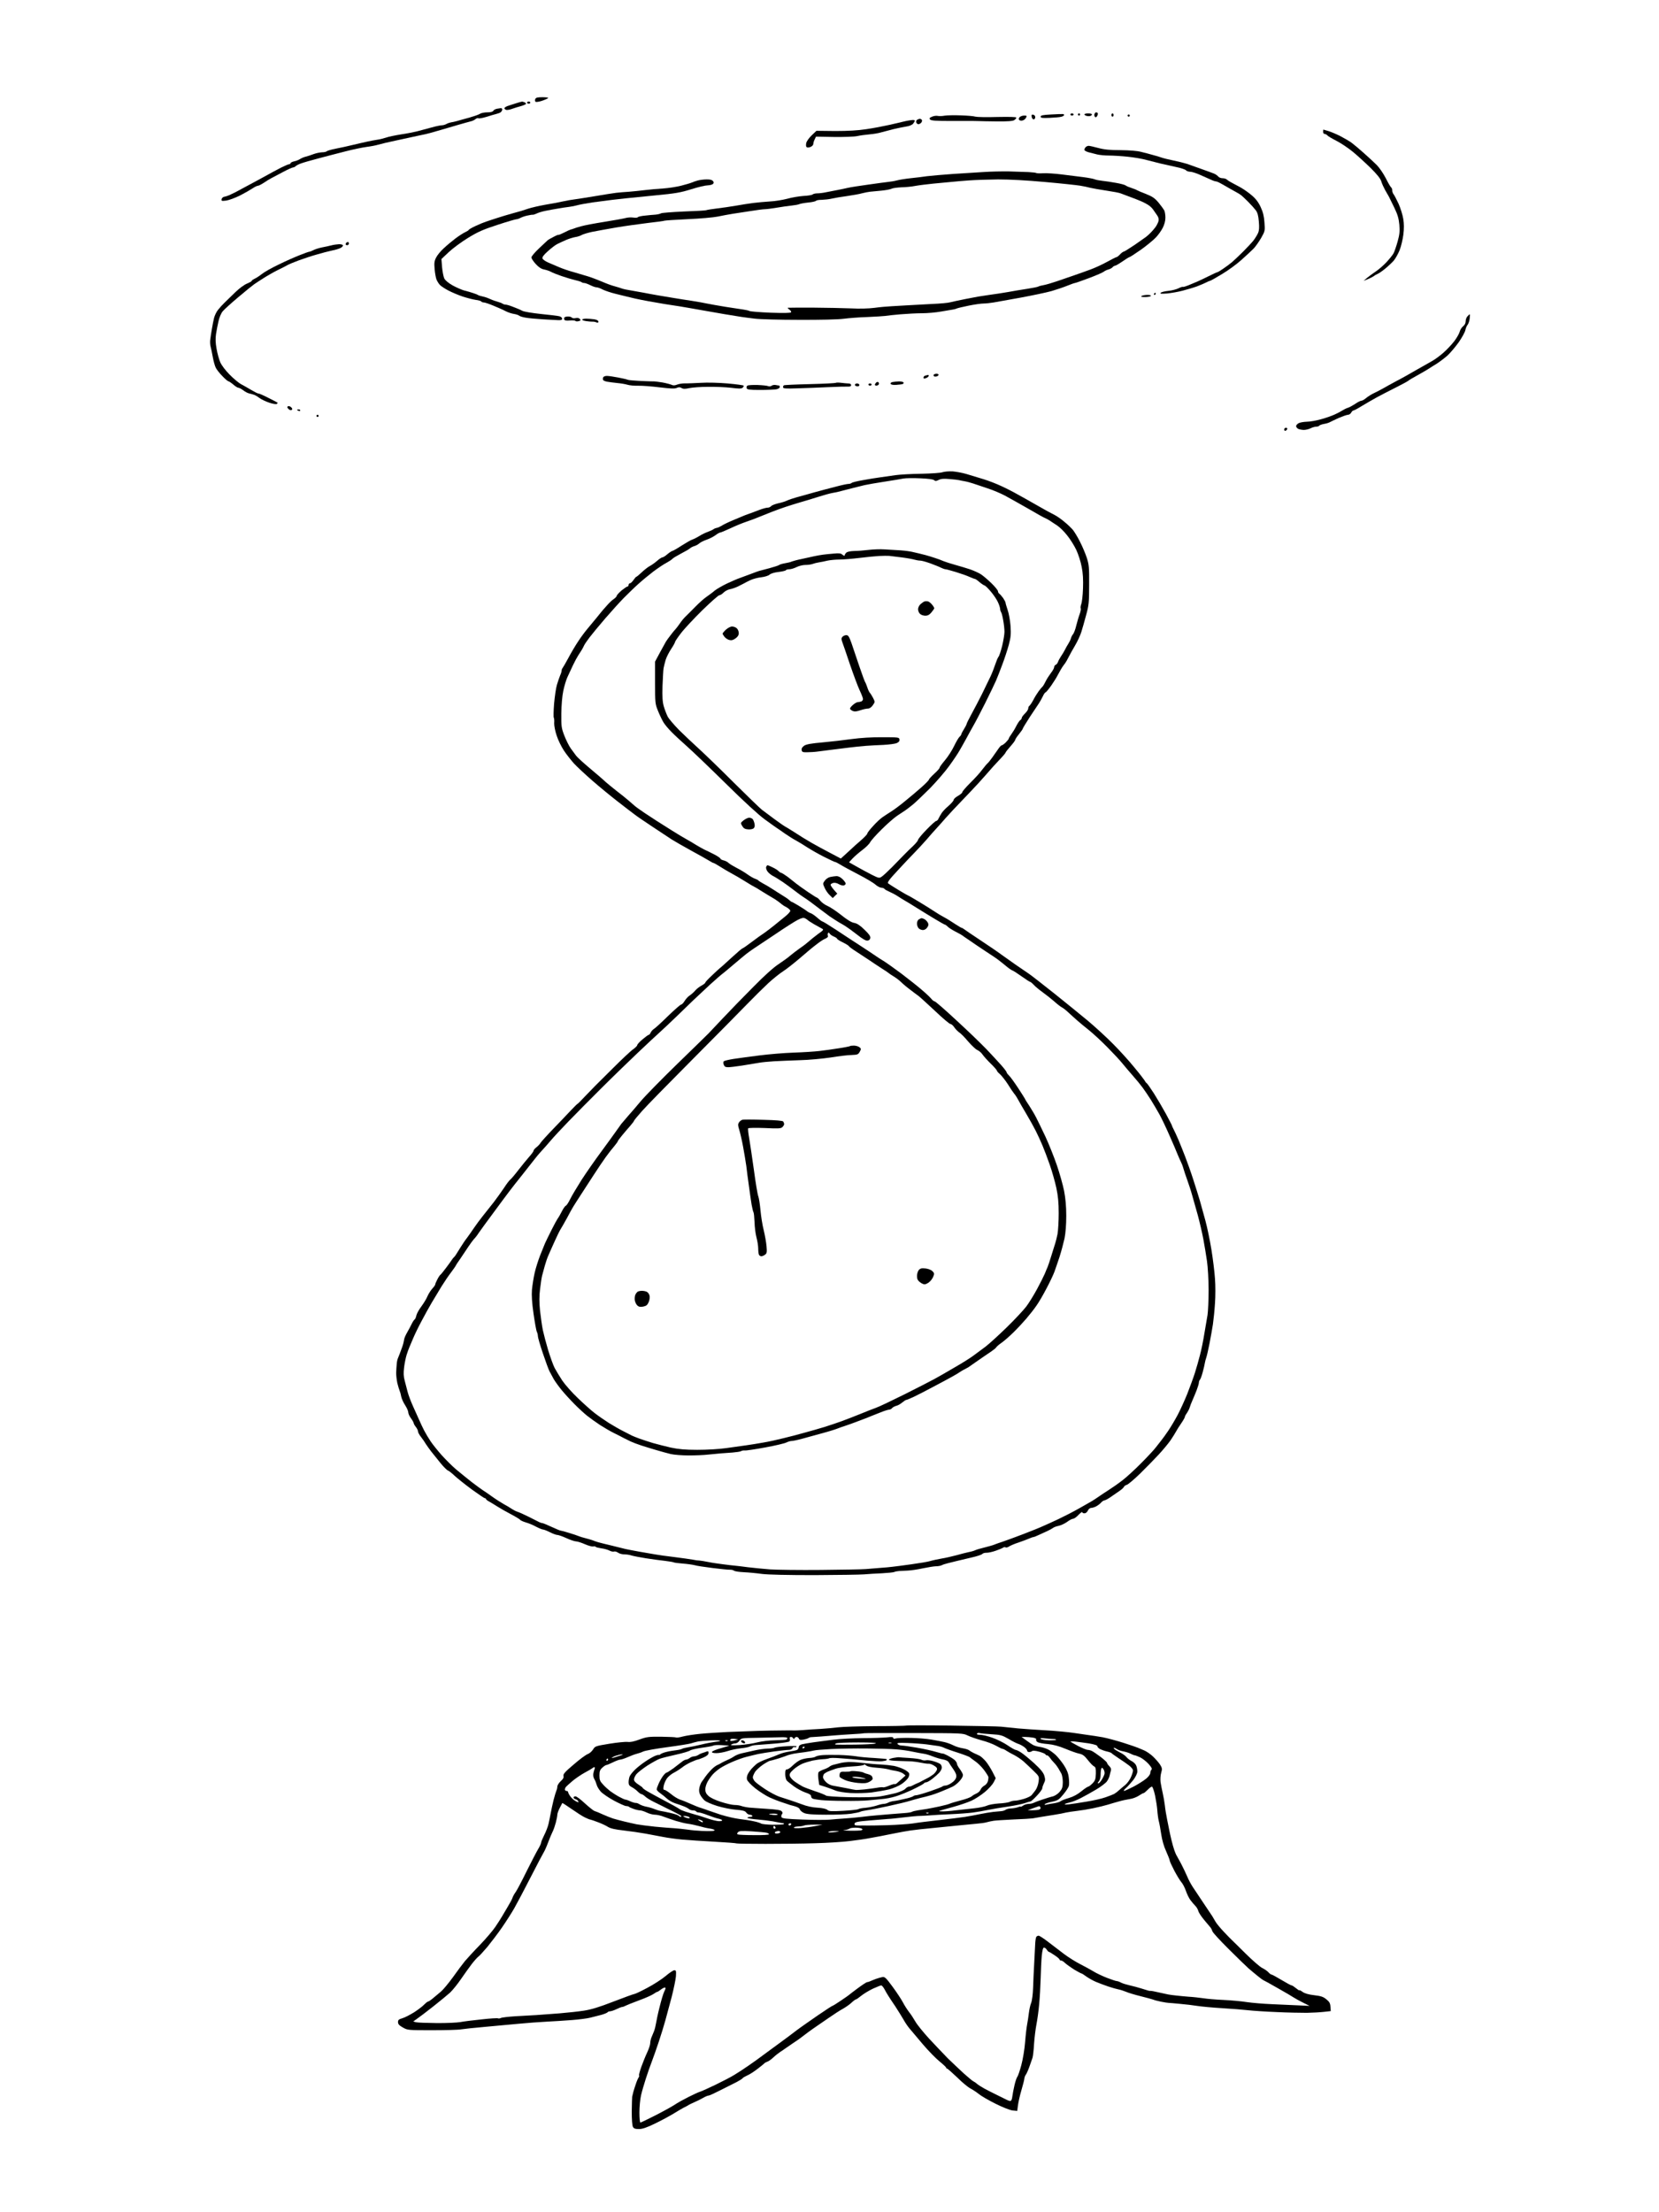 <?xml version="1.0" standalone="no"?>
<!DOCTYPE svg PUBLIC "-//W3C//DTD SVG 20010904//EN"
 "http://www.w3.org/TR/2001/REC-SVG-20010904/DTD/svg10.dtd">
<svg version="1.0" xmlns="http://www.w3.org/2000/svg"
 width="1536pt" height="2048pt" viewBox="0 0 1536 2048"
 preserveAspectRatio="xMidYMid meet">
<g transform="translate(0,2048) scale(0.1,-0.1)"
fill="#000000" stroke="none">
<g>
<path d="M5023 19580 c-48 0 -62 -4 -67 -17 -4 -9 -3 -20 2 -25 4 -4 30 -1 58
8 27 9 53 21 59 25 5 5 -17 9 -52 9z"/>
</g>
<g>
<path d="M4832 19539 c-4 0 -29 -7 -57 -16 -27 -8 -62 -20 -77 -25 -16 -6 -28
-15 -28 -20 0 -5 7 -11 15 -15 9 -3 35 1 58 10 23 8 61 20 85 26 23 7 42 16
42 20 0 5 -7 12 -16 15 -9 3 -19 6 -22 5z"/>
</g>
<g>
<path d="M4895 19540 c-8 0 -15 -4 -15 -10 0 -5 7 -10 15 -10 8 0 15 5 15 10
0 6 -7 10 -15 10z"/>
</g>
<g>
<path d="M4638 19479 c-7 -1 -24 -4 -38 -6 -14 -3 -29 -11 -33 -19 -5 -9 -25
-14 -55 -14 -26 0 -56 -6 -67 -13 -11 -8 -56 -23 -100 -36 -44 -12 -96 -26
-115 -32 -19 -5 -44 -11 -55 -12 -11 -2 -30 -8 -42 -15 -12 -7 -31 -12 -43
-12 -12 0 -56 -9 -98 -21 -43 -11 -99 -26 -127 -34 -27 -7 -96 -21 -151 -29
-56 -9 -119 -22 -140 -30 -22 -7 -59 -17 -84 -20 -25 -4 -65 -11 -90 -17 -25
-5 -83 -19 -130 -30 -47 -12 -119 -27 -160 -35 -41 -8 -79 -19 -84 -24 -6 -6
-26 -10 -46 -10 -19 -1 -53 -8 -75 -16 -22 -9 -55 -19 -73 -24 -18 -4 -43 -15
-55 -23 -12 -8 -37 -18 -55 -21 -17 -4 -32 -12 -32 -17 0 -5 -6 -9 -12 -9 -7
0 -42 -15 -78 -33 -36 -18 -109 -58 -163 -88 -54 -29 -128 -70 -165 -89 -37
-20 -80 -43 -97 -52 -16 -8 -41 -20 -55 -26 -14 -6 -34 -12 -45 -14 -11 -2
-21 -12 -23 -22 -4 -17 1 -18 43 -13 26 4 82 25 125 46 43 22 94 51 115 65 21
14 44 26 52 26 8 0 33 13 56 28 23 16 56 36 72 44 17 9 65 35 108 57 43 23 84
41 91 41 6 0 17 5 24 12 6 6 28 18 49 25 21 8 94 29 163 47 69 18 181 48 250
65 69 18 157 36 195 41 39 5 86 14 105 20 19 6 98 25 175 41 77 17 171 37 208
45 38 7 83 18 100 23 18 5 64 18 102 29 39 11 111 32 160 47 50 14 101 29 115
32 14 3 33 12 42 20 9 8 22 12 28 8 6 -3 38 2 73 13 34 11 75 23 92 27 16 4
36 11 42 17 7 6 13 17 13 24 0 8 -6 13 -12 13z"/>
</g>
<g>
<path d="M10148 19440 c-5 0 -11 -7 -15 -16 -3 -8 -1 -20 5 -26 7 -7 13 -4 21
10 6 10 7 22 4 26 -3 3 -10 6 -15 6z"/>
</g>
<g>
<path d="M9840 19424 c-8 1 -58 -1 -110 -4 -76 -4 -95 -8 -95 -20 0 -12 14
-14 84 -11 46 2 94 6 107 10 13 3 25 10 26 15 2 5 -4 10 -12 10z"/>
</g>
<g>
<path d="M9925 19430 c-8 0 -15 -4 -15 -10 0 -5 7 -10 15 -10 8 0 15 5 15 10
0 6 -7 10 -15 10z"/>
</g>
<g>
<path d="M9990 19430 c-5 0 -10 -4 -10 -10 0 -5 5 -10 10 -10 6 0 10 5 10 10
0 6 -4 10 -10 10z"/>
</g>
<g>
<path d="M10075 19430 c-19 0 -35 -4 -35 -9 0 -5 9 -11 21 -14 11 -3 27 -3 35
0 8 3 14 9 14 14 0 5 -16 9 -35 9z"/>
</g>
<g>
<path d="M10300 19430 c-5 0 -10 -7 -10 -15 0 -8 5 -15 10 -15 6 0 10 7 10 15
0 8 -4 15 -10 15z"/>
</g>
<g>
<path d="M8895 19412 c-60 2 -128 1 -150 -3 -22 -4 -50 -5 -63 -2 -12 3 -36 0
-52 -7 -24 -10 -28 -15 -19 -26 9 -11 53 -14 193 -14 99 0 193 0 209 0 15 0
37 -1 50 -1 12 -1 87 -2 166 -3 104 -1 149 3 162 12 11 7 19 18 19 23 0 7 -63
8 -177 6 -97 -3 -188 -1 -202 3 -14 5 -75 10 -136 12z"/>
</g>
<g>
<path d="M9567 19418 c-15 3 -18 -1 -15 -20 2 -12 10 -23 18 -23 8 0 15 9 15
20 0 11 -8 21 -18 23z"/>
</g>
<g>
<path d="M10450 19420 c-5 0 -10 -4 -10 -10 0 -5 5 -10 10 -10 6 0 10 5 10 10
0 6 -4 10 -10 10z"/>
</g>
<g>
<path d="M9482 19410 c-16 0 -35 -7 -42 -15 -9 -11 -10 -19 -3 -26 6 -6 20 -8
32 -4 12 3 26 15 31 26 9 17 7 19 -18 19z"/>
</g>
<g>
<path d="M8517 19380 c-7 0 -18 -4 -26 -9 -8 -5 -11 -16 -8 -25 4 -9 13 -16
20 -16 8 0 20 7 27 15 6 8 9 19 5 25 -3 5 -12 10 -18 10z"/>
</g>
<g>
<path d="M8448 19369 c-13 -1 -41 -5 -63 -10 -22 -5 -87 -20 -145 -34 -58 -13
-157 -32 -220 -41 -79 -12 -169 -17 -288 -17 l-173 2 -44 -42 c-24 -23 -47
-55 -50 -70 -4 -16 -3 -33 2 -38 6 -6 19 -6 36 0 15 6 27 18 27 28 0 10 6 29
13 43 l12 25 166 -3 c91 -1 188 2 215 8 27 6 78 13 114 16 36 3 85 11 110 19
25 7 77 20 115 30 39 9 91 20 118 24 28 4 53 15 62 27 8 10 15 22 15 27 0 4
-10 7 -22 6z"/>
</g>
<g>
<path d="M12253 19280 c-2 0 -3 -9 -3 -20 0 -11 6 -20 14 -20 7 0 19 -6 25
-13 6 -8 44 -30 83 -50 40 -20 109 -66 153 -102 44 -36 119 -105 166 -151 60
-60 90 -97 98 -124 6 -21 23 -57 36 -81 14 -24 29 -51 34 -59 4 -8 26 -53 49
-100 33 -68 42 -101 48 -161 5 -61 2 -90 -16 -155 -12 -43 -29 -92 -37 -108
-9 -17 -39 -54 -67 -84 -28 -30 -73 -69 -101 -87 -27 -18 -63 -45 -80 -59
l-30 -26 40 16 c22 9 47 22 55 28 8 7 24 16 34 20 11 4 43 26 70 48 28 23 64
57 80 75 16 19 40 62 54 96 14 34 29 99 35 144 7 57 7 102 -1 148 -6 36 -25
98 -43 138 -18 39 -39 79 -46 88 -7 8 -13 25 -13 37 0 11 -5 24 -10 27 -6 4
-28 42 -50 86 -22 43 -60 98 -83 121 -24 24 -78 74 -120 111 -42 38 -94 81
-114 96 -21 15 -67 42 -102 60 -35 18 -84 39 -110 47 -25 7 -47 14 -48 14z"/>
</g>
<g>
<path d="M10080 19130 c-9 0 -21 -5 -28 -12 -7 -7 -12 -18 -12 -25 0 -7 18
-17 40 -23 22 -5 57 -14 79 -20 21 -5 70 -10 109 -10 39 0 118 -5 174 -11 57
-6 135 -19 173 -30 39 -10 97 -25 130 -33 33 -8 97 -22 143 -32 45 -9 87 -23
93 -31 6 -7 24 -13 39 -13 15 0 59 -14 96 -31 38 -17 83 -37 101 -45 17 -8 37
-14 45 -14 7 -1 31 -12 53 -25 22 -13 57 -33 77 -44 20 -11 47 -26 59 -33 13
-7 30 -17 37 -23 8 -5 38 -33 66 -61 28 -28 61 -65 73 -81 16 -21 24 -51 28
-104 5 -53 3 -83 -7 -106 -8 -18 -27 -49 -43 -70 -17 -21 -60 -67 -96 -103
-36 -36 -81 -78 -100 -95 -19 -16 -56 -44 -83 -62 -26 -18 -51 -33 -55 -33 -3
0 -40 -16 -81 -37 -41 -20 -88 -43 -105 -50 -16 -7 -52 -21 -79 -33 -27 -11
-51 -18 -54 -16 -2 3 -21 -3 -41 -13 -20 -10 -63 -21 -95 -24 -32 -3 -64 -11
-70 -18 -8 -9 5 -10 59 -6 39 4 104 15 145 26 41 11 100 28 130 39 30 11 69
28 85 36 17 9 34 16 38 16 4 0 54 28 110 62 56 33 138 93 181 132 44 39 95 87
114 106 18 19 49 64 69 98 35 62 36 66 30 143 -4 58 -13 95 -35 142 -20 44
-45 77 -83 109 -30 26 -78 59 -107 75 -29 15 -67 36 -84 45 -17 9 -36 22 -41
27 -6 6 -23 11 -38 11 -15 0 -33 7 -40 16 -7 9 -25 21 -39 27 -14 5 -65 25
-115 42 -49 18 -110 39 -135 48 -25 8 -81 22 -125 31 -44 9 -93 21 -110 27
-16 6 -52 17 -80 24 -27 8 -77 21 -110 29 -38 10 -108 15 -191 16 -97 0 -149
5 -205 20 -41 11 -81 20 -89 20z"/>
</g>
<g>
<path d="M9340 18893 c-63 1 -164 -1 -225 -5 -60 -4 -189 -12 -285 -18 -96 -7
-206 -16 -245 -21 -38 -6 -108 -14 -155 -19 -47 -5 -103 -14 -125 -20 -22 -6
-58 -12 -80 -14 -22 -3 -105 -13 -185 -25 -80 -11 -165 -24 -190 -30 -25 -6
-70 -15 -100 -21 -30 -6 -77 -15 -103 -20 -27 -6 -63 -10 -81 -10 -17 0 -37
-5 -42 -10 -6 -6 -44 -12 -85 -14 -41 -3 -108 -14 -150 -26 -42 -11 -114 -23
-160 -25 -46 -3 -115 -9 -154 -14 -38 -5 -110 -16 -160 -25 -49 -9 -130 -20
-178 -26 -49 -6 -93 -13 -98 -16 -5 -3 -98 -8 -207 -12 -108 -5 -204 -12 -212
-17 -8 -5 -30 -10 -50 -12 -19 -1 -63 -5 -97 -9 -35 -3 -65 -10 -68 -15 -3 -5
-22 -6 -43 -3 -20 3 -52 1 -72 -5 -19 -5 -107 -21 -195 -35 -88 -14 -185 -32
-215 -41 -30 -8 -62 -18 -70 -22 -8 -3 -20 -7 -26 -8 -7 -2 -35 -14 -63 -29
-28 -14 -51 -23 -51 -20 0 2 -19 -5 -41 -17 -23 -11 -48 -26 -57 -32 -8 -7
-45 -42 -83 -78 -38 -36 -69 -73 -69 -82 0 -10 18 -37 40 -61 28 -31 52 -46
78 -51 20 -4 48 -13 62 -21 14 -8 59 -26 100 -40 41 -14 98 -31 127 -38 28 -6
55 -15 59 -19 4 -4 15 -7 24 -7 8 0 33 -9 55 -20 22 -11 47 -20 58 -20 10 0
36 -9 58 -21 23 -11 76 -29 118 -39 42 -11 123 -30 181 -44 58 -13 182 -36
275 -51 94 -14 195 -30 225 -36 30 -5 89 -16 130 -23 41 -7 129 -23 195 -34
66 -11 138 -23 160 -26 22 -3 78 -11 123 -16 46 -6 231 -11 410 -11 194 -1
362 3 414 10 47 6 146 14 220 16 73 3 147 8 163 10 17 3 80 10 140 15 61 5
151 10 200 10 50 0 131 7 180 16 50 8 100 17 112 19 12 2 26 6 31 9 6 3 54 15
109 26 54 11 116 20 139 20 22 0 65 5 95 10 30 6 143 26 251 45 108 20 236 47
283 60 47 14 113 36 147 50 34 14 66 25 71 25 5 0 64 21 131 46 67 25 128 52
136 59 8 7 27 16 42 20 15 4 32 13 39 21 6 8 17 14 23 14 6 0 37 18 69 40 31
22 61 40 65 40 5 0 53 32 108 70 54 39 116 90 137 113 22 23 50 63 63 89 15
30 24 64 24 93 0 26 -5 56 -11 68 -7 12 -31 45 -54 73 -35 41 -57 55 -117 79
-40 15 -77 31 -83 35 -5 4 -28 13 -50 20 -22 7 -46 17 -53 23 -8 6 -48 17 -90
24 -42 8 -99 16 -127 19 -27 3 -59 9 -70 14 -11 5 -58 14 -105 20 -47 6 -137
17 -200 25 -63 8 -141 13 -172 11 -31 -2 -59 -1 -63 2 -3 3 -36 7 -73 9 -37 1
-119 4 -182 6z m-99 -74 c109 0 258 -8 435 -24 148 -13 294 -29 325 -34 31 -5
74 -14 95 -20 22 -5 89 -17 149 -26 61 -9 119 -20 130 -25 11 -4 47 -18 80
-30 33 -12 83 -31 110 -43 28 -12 61 -30 74 -40 14 -10 32 -28 40 -41 9 -13
24 -35 34 -49 13 -18 17 -35 13 -54 -4 -15 -17 -41 -29 -57 -12 -16 -31 -38
-43 -50 -11 -11 -30 -29 -43 -39 -12 -9 -62 -44 -110 -77 -49 -33 -93 -60 -98
-60 -5 0 -20 -11 -33 -25 -13 -14 -27 -25 -32 -25 -4 0 -43 -19 -86 -43 -43
-24 -112 -56 -153 -71 -41 -15 -110 -40 -154 -55 -44 -15 -116 -40 -160 -55
-44 -15 -98 -31 -120 -35 -23 -4 -46 -10 -52 -14 -6 -4 -53 -13 -104 -21 -52
-8 -132 -21 -179 -30 -47 -8 -123 -20 -170 -26 -47 -7 -94 -14 -105 -16 -11
-2 -65 -13 -120 -23 -55 -11 -116 -24 -135 -29 -19 -6 -96 -13 -170 -16 -74
-4 -173 -9 -220 -12 -47 -3 -116 -7 -155 -9 -38 -2 -110 -8 -160 -15 -54 -7
-139 -9 -215 -5 -69 3 -226 6 -350 7 -124 0 -229 0 -235 -1 -5 -1 1 -8 13 -17
12 -8 20 -20 16 -25 -4 -7 -69 -8 -188 -4 -99 4 -188 11 -197 16 -8 4 -33 10
-55 13 -21 3 -95 14 -164 25 -69 11 -145 25 -170 30 -25 6 -90 17 -145 26 -55
8 -129 20 -165 26 -36 6 -103 17 -150 25 -47 8 -105 19 -130 24 -25 5 -75 14
-112 20 -38 6 -78 14 -90 19 -13 5 -43 14 -68 21 -25 6 -76 25 -115 42 -38 16
-97 39 -130 49 -33 10 -94 28 -135 40 -41 11 -100 31 -130 44 -30 13 -76 33
-103 44 -26 11 -50 28 -54 37 -5 13 8 31 50 69 31 28 71 59 89 67 18 9 53 25
78 36 25 11 63 23 85 27 22 3 49 12 60 19 11 7 54 20 95 29 41 8 143 27 225
41 83 14 215 32 295 42 80 9 148 18 153 21 4 2 101 9 215 14 114 5 239 16 277
24 39 8 102 20 140 26 39 6 115 18 170 26 55 9 111 16 125 16 14 0 63 6 110
14 47 8 110 17 140 20 30 3 62 9 70 13 8 4 45 11 82 15 37 3 70 11 73 16 4 5
27 9 53 9 26 1 67 5 92 11 25 6 89 17 143 24 54 8 117 19 140 26 23 6 55 12
72 14 16 2 64 6 105 10 41 4 84 12 95 18 11 6 52 11 90 13 39 1 97 6 130 13
33 6 107 15 165 21 58 6 134 13 170 16 36 4 110 10 165 14 55 4 175 8 266 9z"/>
</g>
<g>
<path d="M6541 18819 c-25 0 -62 -5 -81 -10 -19 -5 -44 -14 -55 -19 -11 -5
-55 -18 -98 -29 -43 -11 -120 -23 -170 -26 -51 -3 -126 -10 -167 -15 -41 -5
-106 -12 -145 -15 -38 -2 -92 -7 -120 -10 -27 -3 -113 -17 -190 -30 -77 -13
-162 -26 -190 -30 -27 -3 -79 -12 -115 -20 -36 -8 -110 -22 -165 -31 -55 -10
-125 -26 -155 -36 -30 -11 -93 -30 -140 -42 -47 -13 -114 -33 -150 -45 -36
-12 -81 -26 -100 -33 -19 -6 -63 -24 -97 -40 -35 -16 -63 -33 -63 -36 0 -4
-15 -13 -32 -21 -18 -8 -60 -35 -93 -60 -33 -25 -82 -66 -108 -91 -27 -24 -58
-62 -69 -84 -17 -33 -19 -51 -14 -107 3 -37 11 -80 17 -96 6 -15 20 -38 31
-50 12 -13 48 -36 80 -53 33 -17 92 -42 131 -55 40 -13 93 -27 120 -31 26 -3
50 -10 53 -15 3 -5 13 -9 23 -9 10 0 52 -14 92 -31 41 -17 91 -39 111 -50 20
-10 54 -22 75 -25 21 -3 44 -11 51 -17 7 -6 34 -14 60 -18 26 -5 97 -11 157
-15 61 -4 126 -7 145 -8 25 -1 35 3 35 14 0 8 -11 18 -25 22 -14 4 -90 13
-170 21 -84 9 -158 21 -175 30 -16 9 -54 25 -84 36 -29 12 -61 21 -70 21 -10
0 -21 4 -27 8 -5 5 -29 14 -54 21 -25 7 -56 19 -70 26 -14 7 -41 16 -60 20
-19 4 -39 10 -45 14 -5 4 -26 12 -45 18 -19 7 -55 17 -80 23 -25 7 -73 28
-108 47 -38 21 -68 46 -78 64 -8 16 -17 64 -21 105 l-6 76 68 64 c37 35 118
95 179 132 91 56 139 77 271 120 88 29 167 52 175 52 8 0 27 6 41 14 14 7 43
17 65 21 21 5 43 8 47 7 4 -1 20 4 35 11 15 8 52 19 82 25 30 6 82 16 115 21
33 6 80 13 105 16 25 3 59 10 75 15 17 5 80 17 140 26 61 8 144 19 185 24 41
4 98 11 125 14 28 3 149 15 270 27 189 18 236 26 335 57 63 20 131 36 152 36
20 1 42 6 49 13 10 10 9 16 -1 28 -8 10 -28 15 -59 14z"/>
</g>
<g>
<path d="M3222 18240 c-5 0 -12 -3 -15 -7 -4 -3 -7 -10 -7 -15 0 -4 7 -8 15
-8 8 0 15 7 15 15 0 8 -4 15 -8 15z"/>
</g>
<g>
<path d="M3137 18219 c-18 -1 -48 -5 -67 -10 -19 -5 -59 -14 -87 -19 -29 -6
-65 -17 -80 -25 -16 -8 -32 -15 -38 -15 -5 0 -46 -14 -90 -32 -44 -17 -132
-56 -195 -87 -63 -30 -134 -70 -156 -88 -23 -18 -53 -38 -68 -44 -14 -7 -26
-15 -26 -20 0 -4 -19 -14 -42 -24 -24 -9 -72 -44 -107 -78 -35 -34 -80 -78
-100 -97 -20 -19 -48 -50 -62 -68 -15 -18 -31 -52 -37 -75 -6 -23 -15 -71 -21
-107 -6 -36 -13 -80 -15 -99 -2 -19 0 -46 4 -60 4 -14 13 -57 20 -96 7 -38 19
-83 28 -100 8 -16 35 -51 61 -77 25 -27 51 -48 56 -48 6 -1 26 -14 45 -30 19
-17 40 -30 48 -30 7 0 28 -11 45 -24 18 -14 43 -27 57 -29 14 -3 34 -9 45 -13
11 -4 34 -18 51 -31 17 -12 57 -31 90 -42 34 -11 63 -15 68 -10 5 5 8 10 5 12
-2 2 -41 22 -87 45 -45 23 -86 41 -90 39 -4 -1 -34 14 -66 33 -32 19 -76 44
-97 55 -20 11 -67 50 -103 87 -39 39 -75 87 -87 115 -11 26 -27 82 -34 125
-10 54 -11 93 -5 135 5 32 15 86 23 119 8 36 24 74 39 92 14 17 81 78 148 134
67 57 132 109 144 117 11 8 50 33 86 56 36 23 94 56 130 74 36 17 76 38 90 46
14 8 61 28 105 44 44 16 118 41 165 54 47 14 112 31 145 38 33 6 70 18 83 26
12 8 20 18 17 23 -4 6 -21 10 -38 9z"/>
</g>
<g>
<path d="M10696 17770 c-3 0 -8 -4 -11 -10 -3 -5 -1 -10 4 -10 6 0 11 5 11 10
0 6 -2 10 -4 10z"/>
</g>
<g>
<path d="M10623 17750 c-21 0 -45 -5 -53 -10 -11 -7 -2 -10 32 -10 26 0 50 5
53 10 4 6 -9 10 -32 10z"/>
</g>
<g>
<path d="M13608 17570 c-3 0 -12 -8 -21 -18 -10 -10 -17 -31 -17 -46 0 -18 -9
-35 -24 -47 -14 -11 -27 -33 -31 -49 -4 -17 -26 -56 -50 -88 -24 -31 -70 -81
-103 -109 -33 -29 -80 -63 -104 -76 -23 -13 -88 -50 -143 -81 -55 -32 -138
-79 -185 -103 -47 -25 -103 -56 -125 -69 -22 -12 -59 -32 -83 -43 -24 -11 -57
-32 -74 -46 -16 -14 -36 -25 -44 -25 -9 0 -34 -13 -57 -29 -23 -15 -53 -32
-67 -36 -14 -4 -36 -15 -50 -24 -14 -9 -45 -26 -70 -37 -25 -12 -81 -32 -125
-44 -44 -13 -105 -24 -135 -24 -30 -1 -65 -7 -77 -14 -13 -7 -23 -19 -23 -27
0 -8 9 -19 19 -25 11 -5 35 -10 53 -10 18 0 46 7 62 15 15 8 39 15 52 15 12 0
25 4 28 9 3 5 22 12 42 16 20 3 44 10 53 15 9 5 47 23 84 40 38 16 77 30 87
30 11 0 24 9 30 20 6 11 15 20 21 20 6 0 42 19 80 43 39 23 100 59 137 79 37
20 114 60 172 89 58 29 112 58 120 65 8 7 42 27 75 45 33 18 78 44 101 58 22
14 62 40 89 56 26 17 70 50 97 74 27 25 73 80 104 123 30 43 57 93 61 111 3
17 12 40 20 49 8 9 17 35 20 57 3 23 3 41 1 41z"/>
</g>
<g>
<path d="M5260 17550 c-16 0 -32 -4 -35 -10 -3 -5 -3 -15 1 -21 4 -7 24 -9 50
-6 23 2 46 1 51 -4 5 -5 18 -6 31 -2 18 4 20 8 11 20 -8 9 -22 12 -40 8 -15
-3 -30 -1 -34 4 -3 6 -19 11 -35 11z"/>
</g>
<g>
<path d="M5428 17530 c-21 0 -38 -4 -38 -9 0 -5 17 -11 38 -14 20 -3 46 -5 57
-5 11 1 28 -2 38 -7 12 -5 17 -3 17 8 0 9 -14 17 -37 21 -21 3 -55 6 -75 6z"/>
</g>
<g>
<path d="M8671 17020 c-11 0 -22 -4 -26 -9 -3 -5 -1 -12 4 -15 5 -3 16 -3 25
0 9 3 16 10 16 15 0 5 -9 9 -19 9z"/>
</g>
<g>
<path d="M8593 17009 c-4 -1 -16 -3 -25 -6 -10 -2 -18 -11 -18 -18 0 -11 6
-12 22 -6 12 4 24 13 26 19 2 7 0 11 -5 11z"/>
</g>
<g>
<path d="M5619 17000 c-17 0 -32 -6 -35 -15 -3 -8 -3 -18 0 -23 3 -6 21 -13
39 -16 18 -3 60 -9 93 -12 32 -3 75 -10 94 -16 19 -6 64 -10 100 -9 36 1 125
-6 198 -15 101 -12 140 -14 158 -5 18 8 29 8 44 -1 15 -9 32 -10 72 -1 29 6
107 12 174 12 66 1 162 -3 213 -9 70 -9 95 -9 106 0 8 7 13 16 10 20 -2 4 -69
13 -147 20 -80 7 -190 10 -248 6 -58 -3 -125 -6 -149 -5 -24 0 -57 -5 -73 -12
-21 -8 -35 -9 -51 -1 -12 5 -49 15 -82 21 -33 5 -67 10 -75 10 -8 -1 -66 2
-127 4 -62 3 -117 8 -123 12 -5 3 -44 12 -86 20 -41 8 -89 15 -105 15z"/>
</g>
<g>
<path d="M8133 16941 c-5 5 -14 4 -21 -3 -7 -7 -12 -16 -12 -20 0 -4 6 -8 14
-8 8 0 18 5 22 11 3 6 2 15 -3 20z"/>
</g>
<g>
<path d="M8322 16949 c-20 -1 -47 -4 -59 -6 -12 -2 -20 -10 -17 -16 3 -8 22
-12 52 -10 26 2 53 5 60 8 7 3 10 9 7 15 -3 5 -23 9 -43 9z"/>
</g>
<g>
<path d="M7789 16936 c-24 3 -47 3 -50 0 -3 -3 -111 -9 -240 -12 -129 -3 -237
-8 -241 -11 -5 -2 -8 -11 -8 -18 0 -12 23 -14 133 -10 72 2 202 7 287 11 85 4
167 6 183 5 18 -1 27 4 27 14 0 9 -9 15 -24 15 -13 0 -43 3 -67 6z"/>
</g>
<g>
<path d="M7935 16930 c-8 0 -16 -4 -19 -9 -3 -5 1 -12 10 -15 9 -3 20 -3 25 0
5 3 7 10 4 15 -4 5 -12 9 -20 9z"/>
</g>
<g>
<path d="M8055 16930 c-8 0 -15 -4 -15 -10 0 -5 7 -10 15 -10 8 0 15 5 15 10
0 6 -7 10 -15 10z"/>
</g>
<g>
<path d="M7014 16916 c-44 1 -87 -1 -94 -6 -7 -4 -10 -15 -7 -24 5 -13 25 -16
125 -16 66 0 134 3 151 6 17 4 31 13 31 20 0 8 -3 14 -7 15 -5 0 -19 2 -32 5
-13 2 -30 -1 -37 -7 -8 -6 -21 -8 -31 -4 -10 5 -54 9 -99 11z"/>
</g>
<g>
<path d="M2674 16720 c-8 0 -14 -4 -14 -9 0 -5 7 -14 15 -21 8 -6 19 -9 25 -5
8 5 8 11 -1 21 -6 8 -18 14 -25 14z"/>
</g>
<g>
<path d="M2765 16690 c-8 0 -15 -2 -15 -4 0 -2 7 -6 15 -10 8 -3 15 -1 15 4 0
6 -7 10 -15 10z"/>
</g>
<g>
<path d="M2940 16640 c-5 0 -10 -4 -10 -10 0 -5 5 -10 10 -10 6 0 10 5 10 10
0 6 -4 10 -10 10z"/>
</g>
<g>
<path d="M11906 16520 c-9 0 -16 -7 -16 -16 0 -9 5 -14 12 -12 6 2 14 10 16
16 2 7 -3 12 -12 12z"/>
</g>
<g>
<path d="M8820 16116 c-36 2 -78 -2 -95 -8 -17 -6 -101 -12 -195 -14 -91 -1
-199 -7 -240 -13 -41 -6 -104 -15 -140 -20 -36 -5 -108 -16 -160 -26 -52 -9
-99 -20 -105 -26 -5 -5 -18 -9 -30 -9 -11 0 -63 -11 -115 -25 -52 -13 -142
-37 -200 -53 -58 -17 -132 -37 -165 -46 -33 -9 -73 -23 -90 -31 -16 -8 -53
-19 -82 -25 -29 -7 -57 -18 -64 -26 -6 -8 -21 -14 -33 -14 -12 0 -44 -9 -71
-19 -28 -11 -66 -25 -85 -32 -19 -6 -44 -16 -55 -20 -11 -5 -58 -24 -103 -43
-46 -19 -96 -43 -110 -53 -15 -9 -36 -19 -46 -20 -11 -2 -25 -8 -31 -13 -6 -5
-30 -16 -52 -24 -22 -8 -58 -25 -79 -39 -22 -13 -50 -28 -64 -32 -13 -4 -58
-30 -99 -56 -41 -27 -80 -49 -85 -49 -6 -1 -27 -14 -46 -30 -19 -17 -40 -30
-47 -30 -7 0 -30 -15 -50 -33 -21 -18 -51 -39 -66 -47 -15 -7 -48 -33 -74 -57
-25 -24 -48 -43 -52 -43 -3 0 -15 -14 -26 -30 -11 -16 -26 -30 -32 -30 -7 0
-13 -7 -13 -15 0 -8 -5 -15 -11 -15 -5 0 -30 -17 -55 -37 -24 -21 -44 -43 -44
-49 0 -6 -12 -19 -26 -29 -15 -9 -40 -33 -58 -53 -17 -19 -35 -40 -41 -46 -5
-6 -32 -38 -58 -71 -27 -33 -66 -80 -87 -105 -21 -25 -60 -76 -85 -115 -26
-38 -67 -108 -92 -155 -25 -47 -50 -89 -54 -94 -5 -6 -9 -16 -9 -24 0 -8 -6
-28 -14 -45 -7 -18 -21 -57 -30 -88 -9 -30 -20 -109 -26 -174 -5 -65 -6 -123
-3 -128 4 -6 6 -29 4 -52 -1 -22 9 -74 23 -115 13 -41 44 -104 68 -140 24 -36
66 -89 93 -119 28 -30 102 -99 166 -155 64 -56 171 -144 238 -196 67 -52 138
-107 159 -122 20 -16 93 -65 162 -111 69 -46 150 -99 180 -119 30 -19 111 -65
180 -103 69 -37 142 -79 162 -91 21 -13 41 -24 46 -24 4 0 30 -15 57 -32 28
-18 75 -46 105 -62 30 -16 89 -50 130 -76 41 -26 82 -50 90 -53 8 -4 29 -16
45 -27 17 -11 46 -29 65 -40 19 -12 52 -31 72 -43 20 -13 46 -31 57 -41 10
-10 34 -26 53 -35 18 -10 34 -25 35 -32 1 -8 -20 -32 -48 -54 -27 -22 -73 -59
-102 -83 -29 -23 -70 -55 -92 -70 -22 -14 -75 -52 -117 -84 -42 -32 -80 -58
-84 -58 -4 0 -50 -39 -102 -87 -53 -49 -103 -94 -112 -100 -8 -7 -41 -37 -72
-67 -32 -30 -58 -58 -58 -63 0 -5 -16 -17 -36 -28 -19 -10 -46 -31 -58 -46
-12 -14 -34 -34 -49 -44 -15 -9 -36 -32 -48 -51 -11 -19 -26 -34 -33 -34 -6 0
-61 -48 -122 -107 -61 -60 -119 -113 -130 -119 -10 -6 -23 -20 -29 -32 -5 -12
-13 -22 -18 -22 -5 0 -31 -19 -58 -42 -27 -22 -49 -47 -49 -53 0 -7 -17 -24
-38 -39 -21 -14 -105 -93 -186 -174 -81 -81 -155 -154 -164 -163 -9 -9 -49
-50 -89 -92 -39 -42 -74 -77 -77 -77 -2 0 -29 -26 -58 -57 -29 -31 -102 -108
-163 -171 -60 -62 -114 -122 -120 -132 -5 -10 -22 -28 -37 -40 -16 -12 -28
-27 -28 -33 0 -7 -19 -32 -41 -57 -22 -25 -66 -79 -98 -120 -32 -42 -66 -82
-76 -90 -10 -8 -36 -42 -57 -75 -22 -33 -65 -93 -96 -134 -31 -40 -78 -99
-103 -130 -25 -31 -62 -81 -82 -111 -20 -30 -49 -71 -64 -91 -16 -20 -41 -58
-58 -85 -16 -26 -35 -56 -42 -67 -6 -11 -15 -22 -20 -26 -4 -3 -12 -13 -18
-22 -5 -9 -30 -43 -54 -75 -25 -33 -48 -62 -53 -65 -5 -3 -18 -22 -28 -42 -11
-20 -20 -42 -20 -47 0 -6 -12 -23 -26 -38 -14 -15 -35 -47 -46 -72 -10 -25
-37 -68 -57 -95 -21 -28 -42 -65 -46 -83 -3 -17 -11 -35 -17 -38 -5 -4 -17
-21 -25 -38 -8 -17 -27 -53 -43 -81 -16 -27 -29 -59 -29 -70 -1 -10 -8 -40
-17 -65 -9 -25 -20 -54 -24 -65 -5 -11 -12 -29 -16 -40 -5 -11 -10 -36 -11
-55 -2 -19 -4 -55 -5 -80 0 -25 5 -67 11 -95 7 -27 16 -59 21 -70 5 -11 12
-36 15 -55 4 -19 20 -55 36 -79 16 -25 29 -54 29 -66 0 -12 11 -36 25 -55 14
-19 25 -39 25 -44 0 -6 9 -22 20 -36 11 -14 20 -32 20 -41 0 -9 12 -32 28 -52
15 -19 35 -48 44 -64 10 -15 32 -47 50 -70 18 -22 57 -70 86 -107 29 -36 61
-67 70 -70 9 -3 37 -25 62 -49 25 -23 95 -79 157 -125 62 -45 117 -82 122 -82
6 0 11 -4 11 -8 0 -5 15 -16 33 -25 17 -10 52 -31 77 -47 25 -16 80 -47 122
-69 42 -22 79 -45 83 -50 3 -6 27 -17 53 -25 26 -7 69 -25 96 -40 27 -14 56
-26 64 -26 8 0 36 -11 64 -25 27 -14 58 -25 68 -25 10 0 48 -13 85 -30 37 -17
77 -30 90 -30 12 0 49 -12 81 -26 32 -14 66 -23 76 -21 10 3 20 2 23 -3 2 -4
26 -10 52 -14 27 -3 61 -13 76 -21 15 -8 34 -12 42 -9 8 3 24 -1 37 -10 12 -9
39 -16 59 -16 20 0 49 -4 65 -10 16 -5 76 -17 134 -26 58 -9 137 -20 177 -24
40 -5 76 -11 81 -14 5 -3 43 -8 83 -11 41 -3 90 -10 110 -15 19 -6 93 -17 165
-26 71 -9 142 -16 158 -16 16 1 35 -3 42 -9 7 -6 48 -12 91 -14 43 -2 119 -9
168 -16 57 -7 235 -11 485 -11 217 1 424 4 460 7 36 3 110 8 165 10 55 3 107
8 115 12 8 4 29 8 45 9 17 1 53 3 80 4 28 1 90 10 140 21 49 10 104 19 122 19
18 0 41 4 51 9 9 5 35 14 57 19 22 6 60 15 85 21 25 6 86 20 135 32 50 11 95
26 100 33 6 7 24 12 40 11 17 0 55 8 85 19 30 10 60 23 67 28 7 5 17 7 23 3 6
-4 21 0 34 9 13 8 52 25 87 36 35 12 78 28 96 36 17 7 35 14 40 14 5 0 27 8
49 19 21 10 57 26 79 36 22 10 47 24 55 30 8 7 31 15 51 19 20 4 55 20 78 36
22 17 48 30 57 30 9 0 32 16 50 36 19 19 34 31 34 25 0 -6 9 -11 20 -11 12 0
25 10 32 25 6 14 20 25 30 25 10 0 31 6 46 14 15 8 36 23 46 35 11 12 25 21
32 21 7 0 33 14 56 30 24 17 60 42 81 56 21 14 40 31 43 39 3 7 15 16 27 19
12 3 67 50 122 103 55 54 132 133 172 176 39 42 89 102 110 132 21 31 44 68
52 83 8 15 29 49 48 76 18 26 33 53 33 58 0 5 8 22 19 36 10 15 22 38 26 52 4
14 15 43 25 65 10 22 27 64 39 94 11 29 21 61 21 70 0 10 4 21 9 27 6 5 17 36
26 69 9 33 18 71 20 85 2 14 8 36 13 50 5 14 19 73 30 130 11 58 26 139 32
180 6 41 15 128 19 193 5 65 5 169 0 230 -4 62 -19 183 -33 269 -14 86 -39
207 -56 269 -17 63 -40 146 -51 184 -11 39 -39 126 -61 195 -22 69 -56 163
-74 210 -18 47 -46 117 -62 155 -17 39 -37 84 -46 100 -9 17 -16 33 -16 36 0
3 -25 51 -55 107 -30 55 -80 140 -111 189 -31 48 -61 91 -66 94 -6 4 -15 15
-21 27 -7 11 -50 67 -97 123 -46 57 -134 154 -195 215 -60 61 -163 155 -228
210 -65 54 -205 168 -310 252 -106 84 -214 169 -242 188 -27 19 -82 56 -120
82 -39 27 -97 68 -130 92 -33 25 -123 86 -200 137 -77 51 -145 97 -152 103 -7
5 -15 10 -19 10 -4 0 -32 17 -63 37 -31 21 -76 49 -101 62 -25 13 -63 36 -85
51 -22 15 -86 55 -142 89 -55 33 -103 61 -106 61 -2 0 -41 22 -87 50 -45 27
-88 55 -96 61 -11 9 6 33 89 122 56 61 125 134 153 162 27 27 77 82 111 120
33 39 73 84 89 101 16 17 56 62 89 100 33 37 96 105 140 150 44 45 115 121
159 168 43 48 91 101 106 119 14 17 54 61 88 97 34 35 62 68 62 72 0 4 20 30
45 58 25 28 45 55 45 61 0 6 16 30 35 53 19 24 35 46 35 51 0 4 30 53 66 109
37 55 75 112 84 126 9 14 25 42 35 63 9 20 21 37 25 37 5 0 28 28 53 63 24 35
50 76 58 93 9 16 22 40 30 54 8 14 20 33 28 43 8 9 20 27 27 40 7 12 17 31 23
43 5 11 29 54 53 95 24 40 51 99 60 129 10 30 29 100 44 155 25 91 28 116 28
280 1 162 -1 187 -22 252 -13 39 -41 106 -63 148 -21 43 -51 91 -65 109 -15
17 -49 51 -78 74 -28 24 -69 53 -91 64 -22 11 -53 28 -70 37 -16 9 -68 38
-115 65 -47 27 -116 66 -155 87 -38 22 -106 57 -150 77 -44 21 -120 51 -170
66 -49 15 -119 36 -155 47 -36 11 -94 22 -130 25z m-300 -64 c72 -3 120 -9
128 -17 11 -10 20 -10 43 2 22 11 48 13 102 8 39 -3 79 -8 87 -10 8 -2 31 -7
50 -10 19 -3 55 -13 80 -21 25 -8 85 -28 134 -45 50 -16 122 -47 160 -67 39
-21 135 -75 214 -120 78 -46 150 -86 160 -89 9 -4 28 -14 42 -23 14 -9 44 -30
68 -45 24 -16 65 -56 92 -91 28 -34 66 -95 85 -135 19 -41 42 -112 50 -158 12
-58 15 -119 12 -200 -2 -64 -10 -129 -16 -144 -6 -16 -8 -33 -5 -39 3 -5 -1
-28 -9 -51 -9 -23 -23 -71 -32 -107 -8 -35 -22 -71 -29 -80 -8 -8 -17 -26 -21
-40 -4 -14 -15 -36 -24 -50 -9 -14 -23 -38 -31 -55 -8 -16 -24 -43 -36 -60
-11 -16 -24 -40 -28 -52 -4 -11 -13 -24 -21 -27 -8 -3 -15 -13 -15 -22 0 -9
-13 -33 -29 -53 -15 -20 -39 -56 -51 -81 -12 -25 -26 -47 -31 -50 -4 -3 -19
-21 -33 -40 -14 -19 -37 -56 -50 -82 -14 -26 -30 -49 -36 -53 -5 -3 -10 -14
-10 -24 0 -9 -13 -30 -30 -46 -16 -16 -30 -34 -30 -41 0 -7 -6 -17 -14 -21 -7
-4 -23 -28 -36 -53 -12 -25 -33 -59 -46 -77 -13 -17 -24 -36 -24 -40 0 -5 -13
-21 -28 -36 -15 -15 -32 -27 -38 -27 -5 0 -19 -15 -31 -33 -12 -17 -37 -52
-54 -77 -18 -25 -37 -49 -44 -55 -7 -5 -29 -32 -50 -59 -20 -28 -70 -83 -111
-123 -41 -41 -74 -79 -74 -86 0 -7 -18 -22 -40 -35 -22 -12 -40 -29 -40 -36 0
-8 -21 -33 -47 -56 -27 -22 -56 -53 -65 -68 -10 -15 -22 -37 -28 -49 -5 -13
-15 -23 -22 -23 -6 0 -47 -36 -90 -81 -43 -44 -78 -87 -78 -94 0 -7 -21 -33
-46 -57 -26 -24 -63 -60 -83 -81 -20 -21 -70 -72 -111 -114 -41 -41 -85 -82
-98 -90 -21 -14 -27 -13 -89 18 -37 19 -99 52 -139 75 l-73 41 32 35 c18 19
58 54 90 78 32 24 65 56 73 72 8 16 56 70 106 119 50 50 116 108 146 128 30
20 64 43 77 51 12 8 44 33 71 55 26 22 97 90 157 150 59 61 139 153 176 205
38 52 80 115 94 140 15 25 42 74 62 110 19 36 49 90 66 120 18 30 67 125 110
210 43 86 87 178 99 205 12 28 39 95 59 150 21 55 48 138 61 185 19 72 21 99
16 177 -4 51 -16 117 -27 147 -10 31 -19 60 -19 66 0 6 -10 25 -22 43 -13 18
-29 36 -35 40 -7 4 -13 15 -13 23 0 9 -28 43 -62 76 -34 33 -78 70 -97 82 -20
13 -63 32 -96 44 -33 11 -96 30 -139 42 -44 12 -93 28 -110 35 -17 8 -53 21
-81 30 -27 9 -66 21 -85 26 -19 5 -46 12 -60 15 -14 3 -41 9 -60 14 -19 5 -69
12 -110 15 -41 3 -109 7 -150 9 -41 3 -109 0 -150 -5 -41 -5 -101 -10 -133
-10 -36 -1 -63 -7 -72 -16 -8 -8 -15 -19 -15 -25 0 -6 -8 -3 -19 6 -15 14 -31
16 -82 11 -35 -3 -80 -7 -99 -10 -19 -2 -55 -9 -80 -14 -25 -6 -78 -17 -118
-26 -40 -8 -80 -19 -90 -23 -9 -5 -37 -12 -62 -16 -24 -4 -49 -11 -55 -16 -6
-5 -46 -18 -90 -30 -44 -12 -87 -23 -95 -25 -8 -2 -44 -15 -80 -29 -36 -13
-81 -30 -100 -37 -19 -6 -72 -29 -117 -50 -44 -21 -96 -51 -115 -66 -18 -16
-52 -41 -75 -57 -24 -16 -71 -58 -105 -93 -35 -35 -75 -76 -90 -90 -15 -14
-40 -44 -55 -67 -15 -22 -33 -45 -39 -51 -6 -5 -26 -30 -45 -55 -19 -24 -38
-51 -44 -61 -5 -9 -30 -54 -55 -100 l-45 -84 0 -195 c0 -189 1 -197 28 -263
15 -37 38 -85 51 -106 13 -21 46 -60 73 -87 26 -27 91 -87 143 -133 52 -46
214 -201 360 -345 166 -164 301 -288 360 -331 53 -39 103 -74 112 -80 8 -5 42
-28 74 -51 33 -23 79 -52 104 -65 25 -14 72 -42 105 -64 33 -21 102 -61 154
-87 52 -26 98 -48 103 -48 5 0 25 -10 46 -23 20 -13 96 -54 167 -91 72 -37
144 -80 160 -95 17 -15 41 -28 54 -29 13 0 27 -6 30 -11 4 -6 24 -17 45 -26
21 -9 57 -28 80 -43 22 -15 50 -32 61 -38 11 -6 61 -36 110 -67 50 -31 127
-79 173 -106 46 -28 87 -51 91 -51 4 0 15 -8 24 -17 8 -10 42 -31 74 -48 32
-16 60 -32 63 -35 3 -3 32 -23 65 -45 33 -22 64 -44 70 -48 5 -4 46 -31 90
-60 45 -29 96 -63 113 -77 18 -14 50 -39 70 -56 20 -17 44 -33 53 -37 10 -3
49 -28 88 -56 39 -28 75 -51 79 -51 4 0 19 -12 33 -27 14 -16 52 -47 84 -70
33 -24 80 -61 105 -83 25 -23 56 -47 70 -55 15 -7 44 -31 66 -52 23 -21 59
-54 81 -73 22 -19 71 -60 109 -90 37 -30 113 -100 167 -155 54 -55 117 -122
139 -150 22 -27 66 -79 97 -114 31 -35 72 -85 91 -111 19 -26 53 -76 75 -111
22 -35 57 -95 79 -134 21 -38 63 -126 93 -195 31 -69 64 -147 75 -175 11 -27
25 -58 31 -70 6 -11 17 -38 23 -60 6 -22 23 -72 37 -111 14 -39 35 -102 45
-140 11 -38 34 -121 52 -184 17 -63 40 -162 51 -220 11 -58 26 -150 34 -205 8
-55 15 -176 15 -269 0 -93 -5 -196 -10 -230 -6 -33 -19 -113 -30 -176 -10 -63
-28 -151 -40 -195 -11 -44 -32 -118 -47 -165 -15 -47 -47 -134 -71 -195 -24
-60 -64 -147 -88 -193 -24 -45 -63 -111 -86 -145 -23 -34 -53 -76 -67 -93 -14
-18 -37 -47 -51 -65 -14 -19 -74 -84 -135 -145 -60 -61 -139 -133 -175 -160
-36 -28 -92 -67 -125 -88 -33 -21 -77 -50 -98 -65 -21 -14 -45 -31 -55 -36 -9
-6 -63 -36 -119 -68 -56 -32 -144 -77 -195 -101 -51 -24 -115 -53 -143 -65
-27 -13 -106 -44 -175 -71 -69 -26 -154 -58 -190 -70 -36 -12 -74 -25 -85 -30
-11 -5 -51 -16 -90 -26 -38 -9 -78 -21 -87 -26 -10 -5 -37 -13 -60 -17 -24 -5
-74 -18 -113 -29 -38 -10 -101 -25 -140 -31 -38 -7 -85 -17 -104 -23 -18 -6
-97 -19 -175 -30 -77 -11 -157 -21 -176 -23 -19 -3 -69 -7 -110 -10 -41 -3
-102 -8 -135 -11 -33 -3 -220 -6 -415 -8 -195 -2 -407 1 -470 5 -63 5 -155 14
-205 20 -49 7 -106 13 -125 15 -19 2 -69 7 -110 13 -41 5 -102 14 -135 21 -33
7 -69 12 -80 13 -11 0 -38 3 -60 8 -22 4 -98 15 -170 24 -71 8 -152 20 -180
25 -27 5 -93 16 -145 25 -52 9 -111 21 -130 25 -19 5 -75 19 -125 31 -49 11
-106 26 -125 31 -19 6 -44 14 -55 19 -11 4 -40 13 -65 19 -25 6 -54 15 -65 20
-11 5 -50 18 -87 29 -37 12 -72 21 -77 21 -6 0 -44 16 -85 35 -41 19 -80 35
-86 35 -6 0 -18 4 -28 9 -9 5 -53 27 -97 49 -44 22 -91 43 -105 47 -14 4 -38
17 -53 27 -16 11 -49 31 -74 44 -25 14 -75 46 -111 72 -37 26 -74 52 -83 57
-10 6 -55 39 -101 74 -46 36 -112 90 -148 120 -36 31 -95 90 -132 131 -36 41
-82 98 -100 125 -19 28 -46 73 -60 100 -14 28 -35 70 -45 95 -11 25 -37 83
-58 129 -21 46 -44 107 -51 135 -7 28 -19 75 -27 104 -11 39 -12 72 -6 120 4
37 15 90 23 117 9 28 20 59 25 70 5 11 21 49 36 85 15 36 50 108 78 160 27 52
70 129 94 170 24 41 65 109 91 151 26 42 66 101 90 132 23 31 42 58 42 61 0 2
18 30 41 62 22 33 56 83 75 112 20 30 43 61 52 71 10 9 31 36 47 61 17 24 78
109 138 189 59 80 124 168 145 195 20 27 73 94 117 149 44 55 94 119 111 141
17 23 47 58 67 80 20 21 58 64 84 95 26 31 101 112 167 180 67 69 202 206 301
304 99 99 250 245 335 326 85 81 180 169 210 196 30 27 99 92 154 145 54 52
124 120 155 150 32 30 102 95 155 145 54 49 108 96 120 104 11 9 58 47 103 86
45 38 96 81 114 95 18 14 49 36 70 50 21 14 110 73 198 132 88 60 181 119 207
132 38 19 52 22 69 14 11 -6 22 -14 25 -17 3 -4 28 -20 55 -36 28 -16 60 -34
72 -40 22 -12 21 -13 -35 -53 -31 -23 -68 -53 -82 -66 -14 -13 -52 -43 -85
-65 -32 -23 -73 -54 -90 -69 -16 -15 -64 -49 -104 -76 -47 -30 -135 -109 -235
-211 -89 -89 -215 -219 -281 -289 -66 -70 -127 -135 -136 -144 -9 -10 -137
-134 -284 -277 -147 -143 -301 -300 -343 -350 -41 -49 -93 -110 -116 -135 -22
-25 -51 -59 -64 -75 -12 -17 -35 -48 -50 -70 -15 -22 -74 -103 -132 -182 -58
-78 -141 -197 -185 -265 -43 -68 -91 -148 -106 -179 -15 -31 -33 -58 -40 -61
-8 -3 -25 -28 -38 -54 -14 -27 -30 -56 -37 -64 -6 -8 -32 -55 -57 -105 -25
-49 -52 -106 -61 -125 -8 -19 -29 -71 -46 -114 -17 -44 -40 -116 -50 -160 -10
-45 -21 -115 -25 -156 -4 -53 0 -119 15 -224 12 -82 25 -157 31 -167 5 -10 9
-27 9 -39 0 -11 20 -82 46 -158 25 -75 53 -151 62 -168 9 -17 27 -50 39 -72
13 -22 46 -68 74 -102 28 -34 81 -92 118 -129 36 -37 89 -85 116 -107 28 -22
82 -61 120 -86 39 -25 97 -59 130 -75 33 -16 74 -37 90 -46 17 -9 46 -23 65
-32 19 -9 62 -25 95 -36 33 -11 96 -30 140 -43 44 -13 105 -30 135 -37 30 -7
105 -13 165 -13 61 0 142 3 182 8 40 4 92 9 115 11 24 2 73 5 110 8 36 3 72 8
80 13 7 5 22 7 33 6 12 -2 97 11 190 28 93 17 181 38 196 46 16 8 37 14 49 14
11 0 55 9 98 21 42 11 126 34 186 51 60 16 123 36 140 43 17 7 49 18 71 25 22
7 81 28 130 47 50 18 99 38 110 43 11 5 50 20 86 34 36 15 73 26 81 26 9 0 21
6 27 14 7 8 24 17 38 21 15 3 40 17 56 31 16 13 33 24 37 24 5 0 35 12 67 27
32 15 114 57 183 94 69 36 148 79 175 94 28 15 61 35 75 45 14 9 32 20 40 23
8 4 24 13 35 19 11 7 42 29 69 48 28 19 60 42 72 50 12 8 41 28 65 44 24 16
48 35 52 42 4 8 27 27 50 43 23 16 71 58 107 93 36 35 90 93 120 128 30 35 73
89 94 120 22 30 64 102 94 160 31 58 64 128 74 155 10 28 32 91 48 140 16 50
36 126 46 170 10 51 16 127 16 210 0 88 -7 162 -20 230 -11 55 -41 162 -67
238 -26 76 -74 196 -106 265 -33 70 -72 150 -86 177 -14 28 -43 76 -64 109
-22 32 -39 60 -39 63 0 2 -29 47 -64 101 -35 53 -73 106 -85 116 -11 11 -21
23 -21 29 0 5 -22 35 -50 66 -27 31 -89 97 -137 148 -48 50 -173 171 -278 267
-104 97 -195 176 -202 176 -6 0 -20 10 -30 23 -10 13 -49 50 -88 83 -38 33
-124 101 -190 151 -66 49 -140 102 -165 117 -25 15 -56 35 -70 45 -14 10 -77
52 -140 93 -63 41 -168 109 -232 152 -64 42 -120 76 -125 76 -4 0 -26 16 -47
35 -22 19 -49 38 -60 41 -12 4 -28 13 -37 21 -9 7 -42 29 -74 48 -32 19 -60
35 -63 35 -3 0 -14 7 -24 17 -10 9 -27 21 -37 27 -10 6 -43 27 -73 46 -30 19
-63 41 -74 47 -10 7 -37 22 -59 34 -22 12 -42 25 -45 29 -3 4 -16 11 -29 15
-13 4 -45 22 -70 40 -25 18 -70 45 -100 60 -29 15 -63 35 -74 45 -11 11 -33
22 -48 25 -16 4 -29 11 -29 16 0 5 -26 23 -57 39 -32 16 -73 37 -92 45 -18 9
-51 28 -73 41 -22 14 -61 37 -86 51 -26 14 -91 53 -145 87 -53 33 -115 72
-136 86 -22 14 -72 47 -113 74 -40 27 -82 57 -93 67 -11 10 -38 33 -60 52 -22
19 -71 58 -110 88 -38 30 -83 67 -100 82 -16 16 -80 71 -141 122 -62 52 -120
105 -130 119 -11 14 -33 45 -50 68 -17 24 -43 77 -59 118 -27 70 -29 84 -28
205 1 76 8 162 18 208 9 44 26 100 37 125 12 26 35 76 52 112 17 36 40 78 51
95 11 16 25 39 32 50 7 11 16 29 21 40 5 11 28 45 51 75 23 30 87 108 144 174
56 65 134 151 172 190 39 39 98 97 133 128 35 32 98 84 141 117 43 32 98 69
122 81 24 13 48 29 54 36 5 7 42 29 80 49 39 20 77 42 85 50 8 7 26 16 40 20
14 4 34 15 45 25 11 10 42 25 68 34 27 9 63 28 81 41 18 14 38 25 44 25 6 0
48 18 94 39 46 22 112 49 148 61 36 12 90 32 120 45 30 12 84 34 120 48 36 14
92 34 125 45 33 11 94 30 135 42 41 12 116 34 165 50 50 16 108 32 130 36 22
3 63 12 90 20 28 7 75 19 105 27 30 8 78 19 105 26 28 6 111 21 185 32 74 12
153 24 175 29 22 4 92 5 155 2z m-288 -718 c15 -2 66 -8 115 -14 48 -6 102
-16 119 -21 17 -5 41 -9 54 -9 14 0 56 -12 95 -26 38 -14 83 -32 98 -40 16 -8
34 -14 41 -14 7 0 51 -12 97 -26 46 -14 103 -34 126 -45 24 -10 46 -19 51 -19
4 0 23 -13 42 -30 19 -16 40 -29 45 -30 6 0 33 -26 59 -57 27 -32 57 -77 67
-101 11 -24 19 -51 19 -61 0 -9 4 -21 8 -27 5 -5 14 -39 20 -75 7 -37 12 -85
12 -108 0 -24 -10 -82 -21 -129 -12 -48 -27 -94 -34 -102 -7 -8 -20 -40 -30
-70 -10 -30 -29 -80 -43 -110 -14 -30 -50 -104 -80 -165 -30 -60 -75 -145 -99
-189 -23 -43 -43 -82 -43 -87 0 -5 -11 -27 -25 -49 -14 -22 -25 -44 -25 -49 0
-5 -7 -14 -16 -22 -8 -7 -31 -45 -50 -85 -19 -40 -57 -99 -84 -131 -27 -32
-50 -63 -50 -69 0 -7 -22 -32 -50 -57 -27 -25 -50 -50 -50 -55 0 -5 -30 -36
-67 -69 -38 -34 -107 -92 -154 -130 -47 -39 -105 -82 -130 -97 -24 -15 -60
-39 -79 -52 -19 -13 -59 -50 -87 -82 -29 -31 -53 -62 -53 -69 0 -6 -25 -33
-56 -60 -31 -26 -86 -76 -122 -110 l-67 -61 -95 50 c-52 27 -131 70 -175 95
-44 25 -117 70 -162 100 -46 29 -85 53 -87 53 -2 0 -44 29 -93 65 -48 36 -101
76 -118 88 -16 12 -134 126 -261 252 -127 127 -273 268 -325 315 -52 47 -133
124 -181 171 -47 48 -95 104 -106 125 -11 22 -27 64 -36 94 -12 42 -15 87 -12
190 3 74 7 149 10 165 3 17 12 51 19 76 8 26 31 71 51 101 20 30 36 59 36 65
0 5 24 41 54 80 29 39 118 134 197 212 79 77 151 141 160 141 8 0 26 11 38 24
13 13 38 27 58 31 19 3 53 15 76 26 23 12 49 25 57 29 8 5 35 19 59 30 24 11
69 23 100 26 32 4 65 14 76 24 12 11 46 21 83 25 34 4 65 11 68 16 3 5 17 9
32 9 15 0 45 9 67 20 22 11 58 20 81 20 24 0 53 4 67 9 13 5 40 12 60 15 20 3
56 10 79 16 24 5 73 10 110 10 36 0 119 7 185 15 65 8 147 16 183 18 36 2 77
2 92 1z m-551 -3496 c5 -9 22 -21 39 -28 16 -7 30 -16 30 -20 0 -5 25 -21 55
-35 30 -15 55 -31 55 -35 0 -3 33 -28 73 -53 39 -25 92 -60 117 -77 25 -17 74
-50 110 -73 36 -22 67 -44 70 -47 3 -3 23 -17 45 -30 22 -13 53 -37 69 -53 16
-16 54 -48 84 -70 30 -23 64 -49 76 -57 11 -8 79 -70 151 -137 71 -68 136
-123 145 -123 8 0 24 -14 35 -30 11 -17 32 -38 46 -48 15 -9 52 -47 83 -84 32
-37 70 -73 85 -79 16 -7 38 -26 49 -43 12 -17 46 -55 77 -85 30 -29 55 -58 55
-63 0 -5 13 -20 29 -33 15 -14 48 -55 72 -92 23 -38 50 -77 59 -88 10 -11 26
-36 36 -55 10 -19 44 -78 75 -130 31 -52 71 -124 89 -160 18 -36 46 -96 62
-135 16 -38 47 -119 68 -180 21 -60 48 -156 60 -211 16 -75 22 -137 22 -235 0
-74 -5 -161 -11 -194 -7 -33 -16 -71 -21 -85 -4 -14 -21 -65 -36 -115 -15 -49
-31 -97 -35 -105 -4 -8 -15 -35 -25 -60 -11 -25 -43 -90 -73 -145 -30 -55 -74
-127 -99 -160 -25 -33 -107 -121 -183 -195 -76 -74 -164 -154 -196 -178 -32
-23 -80 -59 -108 -80 -27 -21 -108 -72 -180 -113 -71 -42 -155 -90 -185 -106
-30 -17 -154 -80 -275 -141 -121 -60 -240 -117 -265 -125 -25 -9 -90 -34 -145
-57 -55 -22 -131 -52 -170 -66 -38 -14 -110 -38 -160 -54 -49 -15 -133 -39
-185 -53 -52 -15 -140 -38 -195 -51 -55 -14 -140 -33 -190 -41 -49 -9 -119
-20 -155 -25 -36 -5 -119 -17 -185 -26 -72 -10 -180 -16 -270 -16 -113 0 -174
6 -245 21 -52 12 -126 31 -165 42 -38 12 -95 30 -125 41 -30 11 -62 24 -70 28
-8 4 -44 22 -80 41 -36 18 -96 53 -135 77 -38 25 -97 65 -129 90 -33 25 -103
88 -156 139 -54 51 -118 124 -144 162 -25 38 -57 91 -71 117 -14 27 -40 101
-60 165 -19 64 -41 148 -49 185 -8 38 -19 119 -26 179 -8 79 -8 135 0 200 6
50 14 106 19 125 5 19 16 61 25 92 9 32 24 77 35 100 10 24 36 81 57 128 21
47 45 96 54 110 9 14 36 61 60 105 23 44 49 91 58 105 8 14 39 61 67 105 28
44 82 127 120 185 37 58 89 134 114 169 25 35 61 80 79 101 17 21 32 41 32 45
0 3 17 27 38 52 20 25 54 64 75 88 20 23 37 45 37 49 0 4 33 44 73 89 39 45
248 258 462 473 215 216 444 448 510 516 66 68 156 157 200 198 44 40 105 89
135 108 30 19 100 74 155 121 54 47 123 105 153 127 29 23 66 48 83 54 20 9
28 18 24 27 -3 8 -2 19 1 25 4 7 10 5 15 -4z"/>
<g>
<path d="M6936 12910 c-11 0 -34 -11 -51 -24 -30 -24 -30 -25 -13 -53 12 -21
25 -29 53 -31 20 -2 43 2 52 9 10 9 13 22 9 42 -3 17 -11 36 -17 44 -6 7 -21
13 -33 13z"/>
</g>
<g>
<path d="M7107 12470 c-4 0 -10 -7 -13 -15 -4 -8 1 -26 10 -40 9 -14 32 -33
50 -43 19 -9 60 -35 93 -57 32 -22 84 -60 116 -85 32 -25 67 -50 76 -55 10 -6
39 -26 65 -45 26 -19 64 -48 86 -65 21 -16 62 -47 91 -68 30 -20 68 -45 85
-55 17 -9 46 -26 63 -37 18 -11 66 -46 107 -78 50 -40 81 -57 96 -55 15 2 24
11 26 25 2 16 -13 37 -55 77 -41 40 -69 58 -94 62 -25 4 -66 29 -122 74 -47
37 -103 74 -125 83 -21 9 -51 29 -65 46 -14 17 -29 31 -33 31 -3 0 -41 23 -83
52 -42 28 -90 63 -108 77 -17 14 -54 43 -81 64 -28 20 -55 37 -60 37 -5 0 -15
7 -22 14 -6 8 -31 24 -54 35 -23 12 -46 21 -49 21z"/>
</g>
<g>
<path d="M7743 12369 c-15 -1 -41 -4 -57 -8 -16 -3 -38 -18 -49 -33 -20 -27
-20 -28 -2 -67 9 -22 30 -52 46 -67 l29 -28 21 21 21 20 -31 35 c-17 20 -31
41 -31 47 0 6 11 13 24 17 15 4 36 -1 54 -12 16 -9 37 -14 46 -11 9 4 16 11
16 17 0 7 -13 25 -29 41 -20 19 -39 29 -58 28z"/>
</g>
<g>
<path d="M8533 11980 c-4 0 -16 -5 -25 -11 -11 -6 -18 -22 -18 -39 0 -16 7
-36 16 -44 8 -9 26 -16 39 -16 15 0 31 10 40 24 13 19 14 29 5 45 -6 11 -19
25 -30 31 -10 5 -22 10 -27 10z"/>
</g>
<g>
<path d="M8593 14912 c-10 3 -25 3 -33 0 -8 -2 -25 -14 -37 -25 -13 -11 -23
-32 -23 -47 0 -15 8 -34 18 -43 10 -10 32 -17 49 -17 23 0 39 9 57 31 14 17
26 34 26 38 0 5 -9 20 -20 33 -11 14 -28 28 -37 30z"/>
</g>
<g>
<path d="M6778 14680 c-15 0 -39 -13 -57 -29 -17 -16 -31 -33 -31 -38 1 -4 9
-18 19 -30 10 -12 30 -25 44 -28 19 -5 35 -1 57 15 21 15 30 30 30 49 0 15 -8
35 -18 44 -10 10 -30 17 -44 17z"/>
</g>
<g>
<path d="M7835 14600 c-12 0 -28 -7 -36 -16 -10 -12 -10 -22 -1 -47 7 -18 39
-111 71 -207 33 -96 73 -204 90 -240 17 -36 31 -72 31 -81 0 -9 -7 -20 -16
-23 -9 -3 -23 -6 -32 -6 -9 0 -29 -12 -44 -25 -16 -13 -28 -29 -28 -35 0 -6
11 -15 23 -21 18 -8 35 -7 71 5 26 9 57 16 71 16 15 0 32 11 46 31 21 30 21
31 3 67 -11 20 -24 42 -31 49 -6 7 -17 30 -23 50 -7 21 -16 43 -20 48 -4 6
-29 73 -55 150 -26 77 -58 173 -72 213 -22 60 -29 72 -48 72z"/>
</g>
<g>
<path d="M8170 13655 c-97 1 -204 -6 -285 -17 -71 -10 -193 -24 -270 -31 -104
-9 -148 -17 -169 -30 -18 -13 -26 -25 -24 -40 3 -19 9 -22 53 -21 28 0 73 3
100 7 28 4 84 11 125 16 41 5 113 14 160 20 47 6 117 13 155 16 39 3 113 7
165 9 53 3 108 10 123 17 20 9 27 19 25 33 -3 20 -9 21 -158 21z"/>
</g>
<g>
<path d="M7905 10800 c-18 0 -34 -2 -36 -5 -3 -2 -50 -12 -105 -20 -54 -9
-135 -20 -179 -25 -43 -5 -151 -12 -240 -15 -88 -3 -230 -15 -315 -26 -85 -11
-192 -25 -237 -32 -45 -7 -86 -17 -92 -22 -5 -6 -5 -19 0 -32 6 -17 16 -23 41
-23 17 0 75 7 127 15 53 9 121 20 152 25 30 6 96 12 145 15 49 3 157 7 239 10
83 2 211 14 285 25 74 12 162 23 195 23 54 2 61 5 75 30 14 26 14 29 -4 43
-11 8 -34 14 -51 14z"/>
</g>
<g>
<path d="M7070 10113 c-96 3 -184 3 -195 1 -12 -3 -26 -14 -33 -25 -11 -17
-10 -29 2 -67 8 -26 25 -97 36 -158 11 -61 25 -142 30 -180 4 -38 15 -121 24
-184 8 -63 20 -141 25 -173 6 -31 13 -63 17 -69 4 -6 8 -48 10 -92 1 -45 9
-109 18 -142 9 -34 16 -80 16 -102 0 -22 3 -47 6 -56 3 -9 14 -16 23 -16 9 0
25 7 35 15 16 12 18 23 13 78 -3 36 -15 102 -26 148 -12 46 -25 129 -30 184
-5 55 -14 113 -20 129 -7 16 -25 126 -41 245 -17 119 -36 252 -44 296 -8 44
-12 84 -9 89 4 5 69 6 154 3 126 -6 150 -5 163 9 9 8 16 21 16 27 0 7 -4 17
-8 24 -5 8 -65 13 -182 16z"/>
</g>
<g>
<path d="M8569 8737 c-35 4 -48 1 -62 -14 -9 -11 -17 -35 -17 -56 0 -27 7 -41
26 -56 15 -12 34 -21 44 -21 10 0 29 9 42 20 14 10 31 33 38 50 12 28 11 34
-7 52 -12 12 -39 22 -64 25z"/>
</g>
<g>
<path d="M5943 8530 c-15 0 -33 -4 -39 -8 -6 -4 -16 -16 -21 -27 -6 -11 -8
-34 -6 -52 3 -17 13 -39 24 -49 13 -12 27 -15 54 -10 29 6 39 14 51 42 8 19
12 45 8 59 -3 14 -14 30 -24 35 -10 6 -31 10 -47 10z"/>
</g>
</g>
<g>
<path d="M8809 4505 c-229 3 -418 3 -420 0 -3 -2 -128 -5 -279 -5 -151 -1
-309 -6 -350 -11 -41 -5 -115 -12 -165 -15 -49 -2 -119 -7 -155 -10 -36 -3
-74 -4 -85 -4 -11 1 -63 1 -115 0 -52 0 -153 -2 -225 -4 -71 -3 -195 -7 -275
-10 -80 -4 -194 -11 -255 -17 -60 -6 -133 -17 -163 -25 -29 -8 -58 -12 -62 -9
-5 3 -67 6 -137 7 -116 1 -135 -1 -203 -26 -51 -19 -86 -26 -110 -22 -19 2
-95 -5 -168 -17 -128 -21 -133 -23 -151 -53 -11 -17 -32 -36 -48 -42 -16 -5
-75 -48 -130 -96 -82 -69 -100 -90 -96 -107 4 -15 -3 -29 -26 -49 -17 -16 -31
-38 -31 -50 0 -11 -4 -28 -9 -38 -4 -9 -16 -48 -26 -87 -9 -38 -21 -92 -26
-120 -5 -27 -14 -72 -20 -98 -6 -27 -24 -74 -40 -105 -16 -32 -29 -63 -29 -71
0 -8 -13 -35 -28 -60 -15 -25 -63 -118 -107 -206 -43 -88 -88 -173 -100 -190
-12 -16 -26 -41 -30 -54 -4 -13 -24 -50 -44 -83 -20 -33 -43 -72 -52 -88 -9
-16 -37 -60 -62 -97 -25 -37 -90 -113 -144 -169 -54 -55 -116 -123 -139 -150
-22 -27 -72 -94 -111 -149 -40 -55 -89 -114 -110 -132 -21 -17 -54 -45 -74
-62 -20 -17 -41 -31 -46 -31 -5 0 -20 -12 -34 -26 -13 -15 -55 -47 -93 -72
-39 -24 -88 -50 -110 -56 -34 -10 -41 -16 -41 -36 0 -19 11 -31 45 -50 44 -25
48 -25 270 -25 124 0 245 3 270 8 25 4 119 14 210 22 91 8 233 21 315 29 83 8
202 17 265 20 63 3 169 10 235 15 66 5 143 15 170 22 28 7 74 19 102 26 29 8
55 19 58 24 4 5 14 9 24 9 9 0 36 9 59 20 22 11 46 20 52 20 5 0 18 4 28 10 9
5 66 28 125 50 59 21 121 49 137 60 15 11 31 20 35 20 4 0 18 9 32 20 14 11
31 20 38 20 10 0 9 -10 -5 -37 -10 -21 -29 -85 -43 -143 -15 -58 -29 -125 -33
-150 -4 -25 -12 -58 -19 -75 -7 -16 -17 -43 -24 -58 -6 -15 -11 -39 -11 -53 0
-14 -13 -53 -29 -87 -16 -34 -40 -94 -54 -133 -14 -40 -23 -74 -20 -78 3 -3 1
-11 -4 -18 -5 -7 -17 -33 -25 -58 -9 -25 -19 -58 -24 -75 -4 -16 -9 -37 -11
-45 -1 -8 -3 -70 -4 -137 0 -71 4 -131 11 -143 8 -15 21 -20 55 -20 33 0 72
13 152 52 60 29 137 71 173 93 36 22 76 46 90 53 14 6 32 16 40 21 8 6 35 19
60 30 25 11 52 24 60 29 8 5 25 14 37 20 13 7 28 12 35 12 7 0 58 24 113 52
55 28 121 61 147 74 26 14 50 29 53 34 4 6 23 17 43 26 20 8 64 36 97 62 33
25 62 49 65 53 3 3 14 9 25 13 11 3 36 21 55 39 19 18 48 41 65 52 16 10 34
22 40 27 5 4 42 29 80 55 39 25 84 58 101 72 18 14 54 41 80 59 27 18 90 62
141 97 50 35 113 76 140 90 26 15 62 40 78 56 17 16 35 29 39 29 5 0 28 16 51
35 24 19 72 48 108 65 36 16 70 30 76 30 6 0 20 -17 31 -37 11 -21 26 -47 33
-57 6 -11 36 -56 66 -100 29 -45 64 -101 77 -124 13 -24 37 -60 54 -80 17 -21
73 -86 124 -147 51 -60 121 -132 155 -159 33 -27 61 -53 61 -58 0 -4 4 -8 8
-8 5 0 47 -37 94 -82 46 -46 102 -92 124 -103 21 -11 56 -34 77 -51 20 -17 89
-57 153 -89 66 -33 134 -60 159 -63 l43 -4 7 53 c4 30 18 92 32 139 14 47 26
95 27 107 1 12 7 28 13 35 6 7 21 40 33 73 12 33 25 72 30 86 4 14 11 72 14
130 4 57 14 137 22 178 8 41 20 125 25 185 6 61 12 170 14 241 2 72 6 165 10
208 6 55 12 77 21 77 8 0 19 -9 26 -20 7 -11 16 -20 20 -20 4 0 27 -14 52 -31
26 -17 46 -35 46 -40 0 -5 7 -9 15 -9 8 0 24 -11 37 -24 13 -12 51 -39 84 -60
34 -20 64 -36 68 -36 3 0 23 -12 44 -28 21 -15 60 -37 88 -49 27 -11 78 -31
114 -43 36 -12 79 -24 95 -27 17 -3 48 -13 70 -22 22 -10 83 -28 135 -41 52
-13 104 -27 115 -31 11 -5 45 -14 75 -20 30 -6 62 -11 70 -11 8 0 56 -4 105
-9 50 -4 122 -13 160 -19 39 -6 142 -16 230 -21 88 -5 196 -14 240 -19 44 -5
163 -13 265 -17 102 -5 228 -7 280 -7 52 1 123 5 158 9 l63 7 -3 41 c-2 32
-10 46 -39 69 -28 23 -50 30 -111 37 -52 6 -86 16 -107 30 -17 13 -31 19 -31
16 0 -4 -14 5 -31 19 -17 14 -35 26 -41 26 -6 0 -47 23 -93 50 -46 28 -87 50
-92 50 -6 0 -18 9 -29 21 -10 12 -37 30 -59 41 -22 11 -90 71 -152 132 -62 61
-119 118 -128 126 -9 8 -43 43 -75 77 -32 34 -67 76 -77 94 -10 17 -23 39 -28
48 -6 9 -42 63 -81 121 -39 58 -84 125 -100 150 -17 25 -41 70 -53 100 -13 30
-38 82 -55 115 -18 33 -36 67 -41 75 -6 8 -15 31 -22 50 -7 19 -19 62 -27 95
-8 33 -17 74 -20 90 -3 17 -12 62 -20 100 -8 39 -18 97 -21 130 -4 33 -13 85
-20 115 -7 30 -16 76 -20 102 -3 27 -1 64 6 87 10 35 9 43 -10 74 -12 19 -42
53 -67 77 -25 23 -62 48 -82 56 -20 8 -46 19 -57 24 -11 5 -72 26 -135 46 -63
20 -149 43 -190 51 -41 7 -109 18 -150 23 -41 6 -91 13 -110 16 -19 3 -73 10
-120 14 -47 5 -132 11 -190 14 -58 3 -154 10 -215 15 -60 6 -130 13 -155 16
-25 3 -232 7 -461 10z m-351 -69 c450 -1 458 -1 502 -23 25 -12 83 -32 130
-45 47 -12 107 -35 133 -50 26 -15 53 -28 58 -28 6 0 23 -8 37 -18 15 -10 48
-28 74 -41 25 -13 63 -39 85 -58 21 -19 62 -57 91 -86 53 -51 54 -53 48 -99
-3 -26 -15 -62 -28 -80 -13 -18 -30 -39 -38 -48 -8 -9 -39 -24 -69 -33 -29 -9
-67 -17 -83 -17 -16 0 -38 -5 -49 -11 -12 -6 -57 -13 -101 -15 -45 -3 -94 -12
-110 -20 -16 -8 -71 -20 -121 -25 -51 -5 -128 -14 -173 -19 -44 -6 -98 -10
-120 -9 -34 0 -36 2 -14 9 14 4 70 20 125 35 55 15 127 40 160 55 33 15 88 51
123 80 35 29 71 69 82 90 l19 38 -29 57 c-16 31 -44 76 -63 99 -19 22 -45 46
-58 52 -13 6 -37 18 -54 25 -16 8 -35 19 -42 25 -7 6 -34 15 -60 19 -26 4 -66
16 -88 28 -22 11 -58 24 -80 29 -22 5 -76 16 -119 23 -43 8 -131 15 -195 16
-64 1 -126 -1 -138 -5 -15 -5 -23 -3 -23 5 0 9 -16 10 -57 5 -32 -3 -132 -7
-223 -7 -91 -1 -214 -7 -275 -15 -60 -8 -144 -18 -185 -24 -41 -6 -88 -14
-105 -18 -19 -5 -30 -15 -30 -26 0 -10 -7 -21 -15 -26 -8 -4 -40 -11 -70 -15
-30 -4 -73 -15 -95 -25 -22 -10 -74 -30 -114 -44 -41 -14 -86 -36 -100 -49
-14 -12 -33 -31 -43 -42 -10 -11 -25 -32 -33 -47 -9 -16 -13 -38 -9 -52 3 -14
36 -49 77 -82 40 -31 99 -69 132 -84 33 -15 78 -33 100 -40 22 -7 49 -16 60
-20 11 -5 41 -14 67 -20 31 -8 50 -19 53 -31 4 -11 22 -26 41 -34 25 -10 80
-15 197 -15 89 -1 195 3 236 9 40 6 78 14 85 18 6 4 34 10 61 14 28 3 118 21
200 39 83 18 170 39 195 47 25 8 70 20 100 28 30 7 71 17 90 23 20 5 67 21
105 37 39 15 86 36 107 46 20 10 50 35 67 56 22 26 29 44 25 58 -4 11 -17 34
-30 51 -13 17 -24 38 -24 46 0 8 -10 24 -22 35 -13 11 -42 29 -65 41 -24 12
-43 20 -43 18 0 -2 -28 5 -62 15 -35 11 -114 28 -176 39 -63 11 -126 20 -142
20 -15 0 -33 6 -39 14 -10 11 5 13 91 10 57 -2 137 -8 178 -13 41 -6 89 -12
107 -15 18 -3 42 -10 55 -17 12 -6 69 -27 127 -45 58 -19 107 -38 110 -42 4
-4 25 -20 48 -36 23 -15 60 -51 82 -80 21 -28 40 -58 42 -66 1 -8 -1 -27 -5
-41 -4 -15 -19 -33 -33 -40 -14 -7 -29 -24 -34 -36 -5 -13 -21 -29 -36 -35
-16 -7 -37 -19 -48 -29 -11 -9 -57 -26 -102 -37 -45 -12 -90 -25 -100 -30 -10
-5 -52 -16 -93 -25 -41 -9 -93 -19 -115 -23 -22 -3 -60 -9 -85 -13 -25 -4 -51
-10 -58 -15 -7 -4 -38 -9 -70 -11 -31 -2 -84 -6 -117 -9 -33 -3 -91 -8 -130
-11 -38 -3 -107 -10 -153 -16 -46 -5 -116 -12 -155 -14 -40 -3 -101 -7 -136
-11 -35 -3 -149 -3 -252 1 -153 6 -189 10 -194 23 -3 8 -1 20 5 27 8 9 7 17
-4 28 -10 10 -50 16 -133 21 -65 4 -140 10 -167 12 -27 3 -60 10 -73 15 -13 5
-41 9 -62 9 -21 0 -78 13 -127 29 -54 17 -100 40 -116 56 -20 18 -28 36 -28
60 0 19 10 51 22 72 12 21 33 51 47 66 14 16 44 41 66 56 22 15 73 42 113 59
41 18 101 40 135 48 34 9 82 20 107 26 25 5 92 16 150 24 58 8 117 14 133 14
16 0 30 6 34 15 3 9 12 14 19 11 7 -3 16 -1 19 5 4 6 -28 7 -92 3 -54 -3 -105
-9 -113 -14 -8 -4 -37 -8 -64 -8 -27 -1 -81 -8 -120 -17 -39 -9 -91 -20 -116
-26 -25 -5 -56 -18 -70 -27 -14 -10 -43 -26 -65 -35 -22 -10 -47 -22 -55 -27
-8 -6 -26 -15 -40 -21 -14 -6 -41 -27 -60 -48 -19 -20 -42 -48 -50 -60 -8 -13
-23 -33 -32 -45 -9 -12 -19 -38 -23 -58 -5 -24 -2 -45 8 -64 8 -16 26 -39 39
-51 13 -13 66 -36 118 -52 52 -16 131 -32 175 -35 64 -5 83 -11 94 -26 7 -11
22 -20 32 -20 10 0 21 -4 24 -10 4 -6 -5 -10 -19 -10 -14 0 -26 -4 -26 -9 0
-4 41 -11 91 -15 50 -4 114 -12 142 -17 29 -6 61 -12 72 -14 11 -2 24 -4 29
-4 5 -1 6 -4 2 -8 -3 -4 -49 -6 -102 -6 -52 1 -100 6 -107 11 -7 5 -37 15 -67
21 -30 7 -89 16 -132 21 -42 5 -120 23 -175 40 -54 18 -107 36 -118 40 -11 5
-38 14 -60 21 -22 6 -67 24 -100 39 -33 15 -77 33 -97 39 -21 7 -59 30 -85 52
-26 21 -54 39 -61 39 -11 0 -13 9 -7 38 4 20 18 52 31 70 14 18 44 42 67 53
23 12 55 33 72 46 16 14 53 36 81 49 29 13 57 24 62 24 5 0 30 9 56 20 33 15
46 27 46 42 0 15 -4 18 -17 13 -10 -4 -27 -10 -38 -13 -11 -3 -29 -11 -40 -19
-11 -7 -29 -13 -40 -13 -11 0 -29 -7 -39 -15 -11 -8 -26 -15 -34 -15 -8 0 -26
-9 -40 -21 -15 -11 -50 -38 -78 -60 -29 -21 -57 -39 -62 -39 -6 0 -21 -15 -34
-32 -13 -18 -31 -50 -40 -71 -10 -22 -18 -45 -18 -52 0 -8 15 -24 33 -36 17
-12 46 -35 62 -50 17 -16 51 -35 75 -43 25 -8 61 -20 80 -28 19 -7 41 -19 48
-25 7 -7 24 -13 37 -13 13 0 26 -4 30 -9 3 -6 13 -10 23 -10 9 1 49 -11 87
-26 39 -15 82 -29 98 -32 15 -3 30 -9 33 -14 3 -5 -10 -9 -28 -9 -18 0 -64 11
-103 24 -38 13 -90 30 -115 36 -25 7 -65 19 -90 27 -24 8 -49 18 -55 23 -5 4
-30 19 -55 33 -25 13 -81 44 -125 67 -44 23 -99 54 -122 67 -24 14 -43 28 -43
32 0 3 -18 17 -40 31 -26 16 -40 32 -40 46 0 12 10 34 22 49 12 15 58 51 102
80 45 28 96 57 115 63 19 7 87 24 150 38 64 14 123 32 131 39 8 6 58 18 110
25 52 7 100 16 105 20 6 4 39 6 75 4 36 -2 67 -4 70 -4 3 -1 -31 -12 -74 -24
-44 -12 -81 -27 -84 -34 -2 -8 11 -12 42 -12 25 0 72 9 103 19 32 11 87 22
123 26 35 3 73 11 84 17 11 6 36 12 56 13 19 1 73 5 120 9 47 3 105 9 129 12
24 3 49 8 56 10 7 3 11 14 8 25 -4 13 0 19 10 19 8 0 18 -6 21 -12 5 -10 7
-10 12 0 3 6 12 12 20 12 8 0 17 -7 21 -16 4 -12 14 -14 42 -9 20 4 41 10 46
15 6 4 17 8 25 8 8 0 49 3 90 6 41 3 98 8 125 10 28 3 99 7 159 11 61 3 111 7
113 9 2 2 209 3 461 2z m610 0 c10 -3 59 -8 111 -11 85 -5 99 -9 160 -44 36
-22 77 -42 91 -46 13 -4 37 -17 52 -28 16 -12 28 -27 28 -34 0 -7 8 -13 18
-13 10 0 22 4 28 9 5 6 31 4 67 -6 31 -9 57 -20 57 -25 0 -4 6 -8 13 -8 7 0
19 -10 27 -22 8 -12 26 -34 40 -48 14 -14 31 -37 39 -51 8 -13 20 -35 28 -49
7 -14 13 -50 13 -80 -1 -46 -6 -61 -29 -88 -16 -19 -44 -37 -62 -42 -19 -4
-63 -18 -99 -30 -36 -12 -73 -26 -82 -31 -10 -5 -30 -9 -46 -9 -15 0 -38 -7
-50 -16 -12 -8 -22 -13 -22 -10 0 3 -12 1 -27 -5 -14 -5 -42 -10 -62 -11 -20
0 -42 -6 -50 -12 -8 -6 -26 -12 -40 -13 -14 -1 -48 -4 -76 -7 -27 -3 -81 -12
-120 -20 -38 -8 -101 -20 -140 -26 -38 -6 -146 -19 -240 -30 -93 -10 -204 -24
-245 -31 -41 -6 -147 -13 -235 -16 -88 -2 -171 -4 -185 -3 -14 0 -47 1 -73 0
-41 0 -48 3 -45 17 3 15 24 20 143 30 77 6 154 13 170 14 17 0 80 7 140 14 61
7 119 13 130 13 11 0 56 2 100 5 44 4 139 9 210 12 72 3 162 10 201 15 39 5
102 16 140 24 38 8 121 22 184 31 63 9 135 24 160 33 25 9 48 15 51 15 4 -1
30 22 58 52 28 29 51 61 51 70 0 9 7 29 15 46 13 24 14 36 4 70 -10 30 -33 59
-96 117 -47 42 -101 87 -121 99 -20 13 -42 23 -49 23 -6 0 -40 19 -75 43 -35
24 -98 55 -141 70 -42 15 -93 27 -113 27 -22 0 -33 4 -29 10 4 6 14 9 23 6z
m-1845 -39 c37 2 67 -1 67 -7 0 -5 -4 -11 -8 -14 -5 -3 -52 -6 -105 -7 -56 -1
-125 -9 -164 -19 -36 -10 -110 -21 -162 -25 -68 -4 -92 -3 -81 4 8 6 25 11 37
11 13 0 30 11 39 25 16 24 19 25 162 27 81 2 177 4 215 5z m2269 3 c18 0 50
-3 70 -6 24 -4 35 -11 31 -19 -2 -8 4 -18 15 -24 11 -6 53 -14 94 -17 51 -5
100 -18 163 -44 50 -21 107 -41 128 -45 30 -6 47 -18 79 -59 22 -28 48 -55 58
-59 14 -7 17 -20 16 -68 -2 -50 -6 -63 -31 -89 -16 -16 -34 -30 -39 -30 -6 0
-35 -19 -64 -43 -34 -28 -74 -50 -115 -62 -34 -10 -69 -23 -77 -30 -8 -7 -35
-15 -60 -19 -25 -3 -56 -9 -69 -12 -15 -5 -22 -3 -18 3 4 6 33 16 67 23 54 12
64 18 105 68 25 30 48 65 51 79 4 13 3 48 -1 78 -4 38 -18 72 -45 114 -21 32
-56 75 -77 95 -21 19 -53 43 -71 51 -18 9 -50 19 -70 22 -20 2 -48 10 -62 16
-14 7 -44 27 -68 45 l-44 32 34 0z m-2690 -18 l33 -5 -34 -9 c-18 -5 -35 -7
-38 -4 -3 2 -3 9 1 14 3 5 20 6 38 4z m2878 4 c30 -3 66 -6 79 -6 13 0 21 -3
18 -7 -4 -3 -35 -5 -70 -4 -34 1 -66 7 -72 13 -7 7 6 9 45 4z m-3096 -18 c50
2 87 0 84 -4 -4 -4 -27 -8 -50 -10 -24 -3 -79 -13 -123 -24 -44 -11 -100 -22
-125 -26 -25 -4 -49 -10 -55 -14 -5 -4 -30 -10 -55 -13 -25 -3 -64 -9 -87 -15
-24 -5 -49 -15 -58 -22 -8 -7 -15 -10 -15 -7 0 3 -17 -1 -37 -9 -20 -9 -62
-33 -92 -54 -31 -21 -73 -54 -94 -75 -21 -21 -43 -48 -48 -62 -5 -13 -9 -37
-9 -53 0 -23 7 -33 30 -45 16 -8 40 -26 54 -40 14 -14 30 -25 36 -25 6 0 21
-10 33 -21 12 -12 49 -35 82 -51 33 -16 71 -35 85 -42 14 -8 56 -28 93 -46 37
-18 70 -37 73 -41 3 -5 1 -9 -3 -9 -5 0 -14 5 -20 11 -6 6 -39 17 -74 25 -35
8 -75 16 -89 18 -14 2 -41 10 -60 18 -19 8 -53 18 -75 22 -22 4 -50 14 -63 22
-12 8 -28 14 -35 13 -6 -1 -29 5 -49 14 -21 10 -42 17 -48 17 -6 0 -32 12 -58
26 -26 14 -63 38 -82 52 -19 15 -50 42 -67 62 -28 29 -33 43 -33 83 0 39 5 53
26 72 15 14 32 25 38 25 6 0 34 12 61 25 28 14 58 25 67 25 10 0 41 10 70 23
29 13 67 27 83 31 17 4 44 13 60 21 17 8 116 26 221 40 105 14 204 30 220 35
16 5 44 13 63 17 18 4 75 9 125 11z m140 1 c11 1 17 -2 13 -5 -3 -3 -12 -4
-19 -1 -8 3 -5 6 6 6z m3231 -12 c28 -3 85 -11 128 -17 51 -9 77 -18 77 -26 0
-8 12 -20 28 -28 15 -7 43 -17 62 -21 19 -4 37 -11 40 -14 3 -4 32 -25 65 -47
33 -21 77 -52 98 -68 20 -15 37 -36 37 -46 0 -10 -8 -38 -19 -62 -10 -24 -34
-57 -52 -72 -19 -15 -45 -37 -59 -50 -14 -13 -34 -28 -45 -34 -11 -5 -47 -20
-80 -31 -33 -12 -112 -30 -175 -40 -63 -11 -137 -22 -165 -25 -30 -3 -44 -2
-35 3 8 5 31 12 50 16 19 4 62 21 95 38 33 17 97 52 142 79 46 27 91 62 101
76 11 15 22 38 25 52 3 14 8 35 12 47 5 15 0 28 -14 42 -12 12 -21 25 -21 30
0 6 -26 30 -57 54 -32 24 -68 49 -80 55 -12 7 -31 12 -42 12 -11 0 -50 16 -87
35 -37 20 -70 38 -73 41 -3 3 17 4 44 1z m-2010 -8 c130 0 181 -4 160 -10 -16
-5 -100 -9 -185 -10 -85 -1 -164 -1 -175 0 -17 1 -18 3 -5 11 8 5 98 9 205 9z
m295 -1 c14 0 19 -2 13 -5 -7 -2 -19 -2 -25 0 -7 3 -2 5 12 5z m-800 -38 c6 0
10 -2 10 -4 0 -3 -4 -8 -10 -11 -5 -3 -10 -1 -10 4 0 6 5 11 10 11z m585 -17
c105 -1 227 -4 272 -8 46 -3 115 -13 155 -22 40 -8 87 -17 103 -19 17 -2 53
-13 80 -24 28 -11 70 -24 94 -28 28 -5 48 -14 55 -27 6 -11 25 -40 43 -65 23
-34 30 -52 26 -73 -3 -17 -19 -37 -42 -52 -19 -14 -45 -25 -56 -25 -12 0 -25
-4 -30 -9 -6 -5 -58 -25 -117 -45 -59 -20 -115 -36 -126 -36 -10 0 -22 -4 -27
-9 -6 -4 -30 -13 -55 -19 -25 -6 -61 -14 -80 -18 -19 -4 -45 -8 -56 -9 -12 -2
-31 -8 -42 -14 -11 -6 -30 -11 -41 -11 -11 0 -41 -7 -67 -16 -25 -8 -71 -17
-101 -20 -31 -2 -61 -8 -67 -13 -6 -4 -69 -11 -140 -15 -108 -6 -131 -5 -145
8 -11 10 -44 18 -92 21 -46 2 -101 14 -144 31 -38 14 -90 32 -115 40 -25 8
-67 22 -95 31 -27 9 -86 40 -130 69 -44 29 -88 62 -97 73 -10 12 -18 29 -18
37 0 9 9 31 20 49 11 18 45 48 75 69 30 20 60 36 66 36 6 0 41 10 78 21 36 12
75 25 86 30 11 4 36 10 55 14 19 3 64 10 100 14 36 5 74 12 85 15 11 4 83 10
160 14 77 4 226 6 330 5z m2290 7 c3 0 16 -6 28 -14 12 -8 39 -17 59 -20 20
-4 50 -13 65 -21 15 -8 33 -15 39 -15 5 0 28 -9 50 -19 23 -11 58 -39 78 -61
27 -31 35 -45 27 -53 -6 -6 -11 -20 -11 -31 0 -12 -17 -35 -38 -52 -20 -17
-72 -50 -115 -73 -43 -22 -84 -41 -90 -41 -7 1 2 13 19 28 17 15 47 49 68 75
22 30 36 60 36 77 0 16 -4 40 -10 54 -5 14 -24 33 -42 42 -18 9 -40 26 -49 38
-9 12 -37 32 -63 44 -25 13 -48 27 -51 33 -4 5 -4 9 0 9z m-4560 -62 c16 0 15
-2 -5 -8 -14 -5 -40 -13 -59 -19 -18 -6 -31 -7 -27 -4 4 4 21 13 39 19 18 6
41 12 52 12z m-129 -38 c2 0 4 -4 4 -10 0 -5 -5 -10 -11 -10 -5 0 -7 5 -4 10
3 6 8 10 11 10z m-123 -80 c5 0 6 -8 2 -17 -4 -10 -10 -30 -12 -44 -3 -15 2
-37 10 -50 8 -13 17 -36 21 -51 3 -15 20 -43 37 -63 17 -19 72 -57 124 -85 51
-27 101 -50 112 -50 11 0 23 -3 27 -7 3 -4 23 -13 44 -20 20 -7 46 -13 58 -13
11 0 39 -9 62 -20 22 -11 56 -20 75 -20 19 0 56 -8 83 -19 27 -10 78 -28 114
-39 36 -11 85 -23 110 -26 25 -3 70 -13 100 -21 30 -9 73 -19 95 -22 22 -3 44
-9 50 -14 5 -5 -5 -9 -25 -10 -19 -1 -62 -1 -95 1 -33 1 -91 6 -130 12 -38 5
-95 11 -125 13 -30 1 -109 8 -175 14 -66 7 -142 17 -170 22 -27 6 -79 17 -115
26 -36 9 -83 21 -105 28 -23 8 -65 24 -95 38 -30 14 -64 28 -75 31 -11 3 -51
36 -90 71 -38 36 -77 65 -87 65 -10 0 -18 -5 -18 -11 0 -6 9 -13 19 -16 11 -3
22 -11 25 -19 5 -12 1 -12 -23 1 -16 8 -39 28 -50 44 -12 16 -21 34 -21 40 0
6 -7 11 -15 11 -8 0 -15 6 -15 13 0 6 4 17 8 22 4 6 32 31 62 57 30 25 82 60
115 78 33 17 64 36 70 41 5 5 13 9 18 9z m4714 -20 c8 -12 12 -31 9 -43 -3
-12 -15 -37 -26 -54 -11 -18 -25 -33 -31 -33 -8 0 -6 7 4 18 10 11 17 35 17
59 0 23 3 49 6 58 6 14 8 13 21 -5z m448 -160 c6 0 19 -36 29 -81 9 -44 19
-107 21 -138 2 -32 8 -76 13 -97 6 -21 16 -77 23 -124 8 -54 24 -112 46 -159
18 -40 33 -79 33 -86 0 -7 20 -50 44 -96 24 -45 53 -92 64 -104 11 -12 30 -47
41 -78 10 -31 30 -71 43 -88 13 -17 33 -41 45 -53 12 -12 25 -34 28 -49 4 -14
29 -52 56 -84 27 -32 53 -63 58 -69 5 -6 12 -20 16 -33 3 -12 73 -88 155 -169
81 -81 162 -159 179 -174 17 -15 53 -45 79 -66 26 -22 52 -41 57 -43 6 -2 66
-35 134 -74 68 -38 135 -78 150 -88 14 -9 53 -31 86 -47 l60 -30 -105 5 c-58
2 -168 7 -245 11 -77 3 -181 12 -230 19 -50 8 -147 17 -215 20 -69 3 -154 10
-190 16 -36 5 -96 12 -135 14 -38 3 -90 8 -115 11 -25 2 -58 7 -75 10 -16 3
-58 12 -92 20 -34 8 -65 14 -70 13 -4 -1 -15 0 -23 3 -8 3 -37 12 -65 20 -27
9 -75 21 -105 28 -30 7 -67 18 -82 26 -14 8 -32 14 -40 14 -7 0 -48 14 -90 30
-42 17 -99 43 -125 60 -26 16 -82 46 -123 67 -41 21 -108 63 -148 93 -40 30
-107 81 -148 113 -40 31 -80 57 -88 57 -8 0 -18 -5 -22 -12 -4 -6 -9 -39 -10
-72 -2 -34 -6 -113 -9 -176 -4 -63 -8 -163 -10 -222 -2 -60 -10 -121 -18 -140
-8 -19 -17 -60 -21 -93 -4 -33 -11 -80 -16 -105 -5 -25 -14 -99 -19 -165 -5
-66 -21 -162 -35 -213 -14 -52 -30 -100 -37 -108 -6 -8 -18 -42 -26 -77 -8
-34 -17 -81 -20 -104 -3 -29 -10 -43 -20 -43 -8 0 -27 7 -41 15 -15 8 -54 27
-87 43 -33 16 -82 41 -110 56 -27 15 -59 35 -70 45 -11 10 -26 20 -32 22 -7 2
-47 36 -90 74 -42 39 -109 102 -148 140 -38 39 -115 120 -171 180 -56 61 -114
133 -129 160 -16 28 -42 68 -59 89 -17 22 -42 61 -56 88 -14 27 -56 91 -95
144 -61 83 -73 95 -95 91 -14 -3 -41 -10 -60 -17 -19 -7 -43 -17 -52 -21 -10
-5 -23 -9 -29 -9 -7 0 -46 -26 -88 -57 -42 -31 -78 -59 -81 -62 -3 -3 -37 -27
-76 -53 -39 -27 -74 -48 -78 -48 -3 0 -66 -41 -139 -91 -72 -50 -160 -111
-194 -137 -33 -26 -98 -74 -143 -107 -46 -33 -115 -84 -154 -113 -39 -30 -105
-77 -146 -105 -41 -29 -100 -67 -130 -85 -30 -19 -109 -60 -175 -92 -66 -32
-131 -61 -145 -65 -14 -4 -61 -26 -105 -48 -44 -22 -104 -55 -133 -75 -30 -19
-110 -63 -179 -98 -69 -35 -129 -64 -134 -64 -5 0 -9 42 -9 94 0 52 7 123 15
158 8 35 28 104 44 153 16 50 41 122 56 160 15 39 44 122 65 185 21 63 48 151
60 195 12 44 38 141 58 215 19 74 37 161 40 193 3 50 2 57 -15 57 -10 0 -47
-25 -82 -55 -35 -29 -112 -79 -170 -109 -58 -31 -111 -56 -118 -56 -7 0 -94
-32 -193 -70 -131 -51 -207 -74 -273 -84 -51 -8 -153 -19 -227 -25 -74 -6
-171 -13 -215 -16 -44 -3 -132 -8 -195 -11 -63 -4 -123 -11 -133 -16 -9 -5
-22 -6 -27 -3 -5 3 -73 -1 -152 -10 -79 -8 -167 -19 -197 -25 -29 -5 -128 -10
-220 -9 -91 1 -177 4 -191 8 l-24 7 34 24 c19 13 87 64 150 114 63 50 134 108
157 129 23 22 68 77 100 124 32 46 77 110 101 141 24 31 52 62 62 69 10 7 47
48 83 90 35 43 96 123 134 178 38 55 90 136 115 180 25 44 94 175 153 290 59
116 114 219 121 230 7 11 25 51 39 89 14 38 33 82 41 98 9 17 22 55 30 85 8
30 14 63 14 73 0 11 10 39 22 62 12 24 23 45 24 46 1 2 40 -23 86 -55 46 -32
101 -68 123 -78 22 -11 45 -20 50 -20 6 -1 37 -11 70 -24 33 -12 76 -32 94
-44 25 -15 66 -24 145 -33 61 -7 152 -20 201 -29 50 -9 124 -23 165 -31 41 -8
120 -19 175 -24 55 -5 190 -14 299 -20 110 -6 203 -13 207 -16 4 -2 124 -4
266 -4 142 0 350 2 463 6 113 3 255 12 317 20 62 7 150 20 195 29 46 8 137 25
203 39 66 13 140 27 165 30 25 3 65 8 90 11 25 3 97 10 160 16 63 6 153 15
200 20 47 5 117 11 155 15 39 3 84 9 100 14 17 5 46 11 65 14 19 3 103 8 185
12 83 3 161 8 175 10 14 2 48 8 75 13 28 5 84 14 125 20 41 6 91 16 110 21 19
4 64 11 100 15 36 4 104 15 152 25 48 10 109 25 135 33 26 8 73 22 103 30 30
9 75 18 100 22 25 3 62 17 82 30 21 14 41 25 46 25 5 0 21 14 37 30 16 17 34
30 40 30z m-1044 -181 c4 1 9 -5 12 -13 4 -9 -3 -16 -16 -20 -12 -3 -40 -5
-62 -5 l-40 1 50 18 c28 10 53 19 56 19z m-1037 -60 c11 1 17 -2 13 -5 -3 -3
-12 -4 -19 -1 -8 3 -5 6 6 6z m-1424 -9 c22 0 40 -3 40 -8 0 -4 -18 -6 -40 -4
-22 2 -40 6 -40 8 0 2 18 4 40 4z m-825 -22 c11 1 29 -3 39 -7 11 -4 15 -10
10 -13 -5 -3 -22 0 -39 7 -23 10 -25 13 -10 13z m143 -35 c12 -3 25 -9 28 -14
3 -5 1 -9 -3 -9 -5 0 -18 7 -29 15 -18 13 -18 14 4 8z m838 -33 c8 0 12 -4 9
-10 -3 -5 -10 -10 -16 -10 -5 0 -9 5 -9 10 0 6 7 10 16 10z m224 -12 l75 0
-65 -13 c-36 -7 -95 -15 -132 -18 -41 -4 -68 -2 -68 3 0 6 17 10 38 11 20 0
46 4 57 9 11 5 54 8 95 8z m-370 -13 c6 -3 10 -10 10 -16 0 -5 -4 -9 -10 -9
-5 0 -10 7 -10 16 0 8 5 12 10 9z m750 -15 c25 0 51 -4 58 -9 11 -7 10 -10 -3
-15 -9 -3 -58 -5 -108 -4 -51 1 -74 3 -52 5 22 3 44 9 50 14 5 5 29 9 55 9z
m-960 -34 c63 -4 125 -10 138 -13 12 -3 22 -9 22 -14 0 -6 -58 -9 -137 -8 -75
0 -143 3 -150 6 -11 4 -11 8 -1 20 11 13 31 15 128 9z m247 3 c6 1 14 -3 17
-8 3 -5 -6 -11 -19 -14 -14 -2 -28 -1 -30 3 -3 5 1 11 7 13 7 3 18 6 25 6z
m523 0 c25 0 41 -2 35 -4 -5 -2 -32 -5 -59 -8 -30 -3 -43 -1 -35 4 8 5 34 8
59 8z"/>
<g>
<path d="M6876 4368 c-12 3 -17 -1 -14 -10 3 -7 13 -15 22 -16 12 -3 17 1 14
10 -3 7 -13 15 -22 16z"/>
</g>
<g>
<path d="M7770 4233 c-52 1 -120 1 -150 -1 -30 -2 -60 -8 -68 -14 -7 -6 -34
-12 -61 -13 -27 -2 -64 -10 -83 -19 -19 -9 -50 -32 -69 -51 -19 -19 -42 -35
-51 -35 -14 0 -18 -9 -18 -43 0 -24 6 -50 13 -59 6 -8 37 -33 67 -55 30 -22
79 -48 108 -58 38 -12 52 -22 52 -36 0 -11 9 -20 23 -23 12 -3 45 -8 72 -11
28 -3 122 -7 210 -7 88 -1 189 1 225 5 36 3 92 9 125 12 33 2 89 13 125 24 36
10 109 40 162 65 54 26 100 51 103 57 4 5 13 9 21 9 8 0 34 15 57 33 22 17 51
43 64 57 12 14 23 35 23 46 0 12 -6 27 -14 33 -7 6 -35 18 -62 26 -26 8 -58
12 -70 9 -12 -3 -31 -1 -43 5 -11 6 -61 13 -110 16 -50 3 -94 6 -98 7 -5 1
-27 -2 -50 -6 -24 -4 -43 -12 -43 -17 0 -5 37 -10 83 -11 45 -1 102 -3 127 -4
25 -2 68 -8 95 -14 28 -6 57 -9 65 -8 8 1 30 -6 47 -17 25 -15 32 -24 27 -40
-4 -11 -18 -30 -33 -42 -14 -11 -42 -29 -61 -38 -19 -10 -42 -21 -50 -26 -8
-5 -26 -14 -40 -19 -14 -6 -33 -15 -42 -20 -10 -6 -24 -10 -32 -10 -9 0 -24
-9 -35 -21 -10 -11 -51 -29 -92 -40 -41 -10 -105 -24 -144 -30 -42 -7 -153 -9
-277 -7 -127 3 -212 9 -220 15 -7 6 -53 25 -103 41 -49 17 -101 36 -115 44
-14 7 -44 26 -68 42 -23 16 -45 40 -49 54 -5 20 2 31 32 59 21 20 58 43 81 54
24 10 67 23 96 30 29 6 73 12 98 13 25 1 50 5 56 8 5 4 44 5 85 2 40 -3 94 -7
119 -9 25 -2 91 -8 148 -14 56 -5 118 -8 138 -6 19 2 38 6 41 9 4 3 4 8 2 10
-2 3 -54 7 -114 11 -61 3 -137 10 -170 16 -33 5 -103 11 -155 12z"/>
</g>
<g>
<path d="M7855 4168 c-22 -1 -56 -5 -75 -10 -19 -5 -46 -12 -60 -15 -14 -3
-32 -11 -40 -18 -8 -7 -32 -19 -53 -26 -21 -7 -43 -19 -48 -25 -5 -7 -6 -33
-2 -64 l8 -54 60 -19 c33 -11 76 -27 95 -35 19 -8 80 -18 135 -21 55 -3 143
-1 195 5 52 7 126 20 164 29 37 10 89 32 115 50 25 17 52 43 60 57 8 14 12 32
8 41 -3 9 -25 26 -48 37 -23 12 -64 26 -93 32 -28 5 -82 11 -121 13 -38 1
-113 8 -165 14 -52 6 -113 10 -135 9z m163 -31 c12 -11 44 -18 98 -22 43 -3
93 -10 109 -15 17 -5 49 -12 72 -15 24 -4 53 -15 65 -24 l22 -18 -30 -27 c-16
-14 -37 -33 -47 -42 -10 -9 -21 -13 -24 -11 -3 3 -25 -3 -51 -14 -25 -11 -51
-18 -57 -15 -6 2 -32 0 -58 -5 -25 -4 -76 -11 -114 -15 -37 -3 -72 -6 -78 -5
-5 0 -44 7 -85 16 -41 8 -94 18 -118 22 -27 3 -54 16 -72 33 -17 16 -30 36
-30 47 0 10 4 23 8 28 4 6 18 15 32 22 14 6 48 19 75 28 28 10 97 19 158 22
63 3 107 10 107 16 0 5 8 3 18 -6z"/>
<g>
<path d="M7933 4082 c-29 3 -55 3 -58 0 -3 -3 -25 -4 -49 -4 -37 2 -46 -1 -51
-18 -3 -11 -3 -25 0 -31 4 -6 27 -19 51 -29 24 -11 77 -22 117 -26 58 -5 80
-3 105 10 18 9 32 22 32 29 0 6 -4 17 -8 24 -4 6 -21 15 -37 19 -17 4 -34 10
-40 14 -5 4 -34 10 -62 12z m32 -56 c30 -6 52 -12 50 -14 -2 -2 -34 0 -72 4
-39 4 -60 10 -50 13 10 4 42 2 72 -3z"/>
</g>
</g>
</g>
</g>
</svg>

